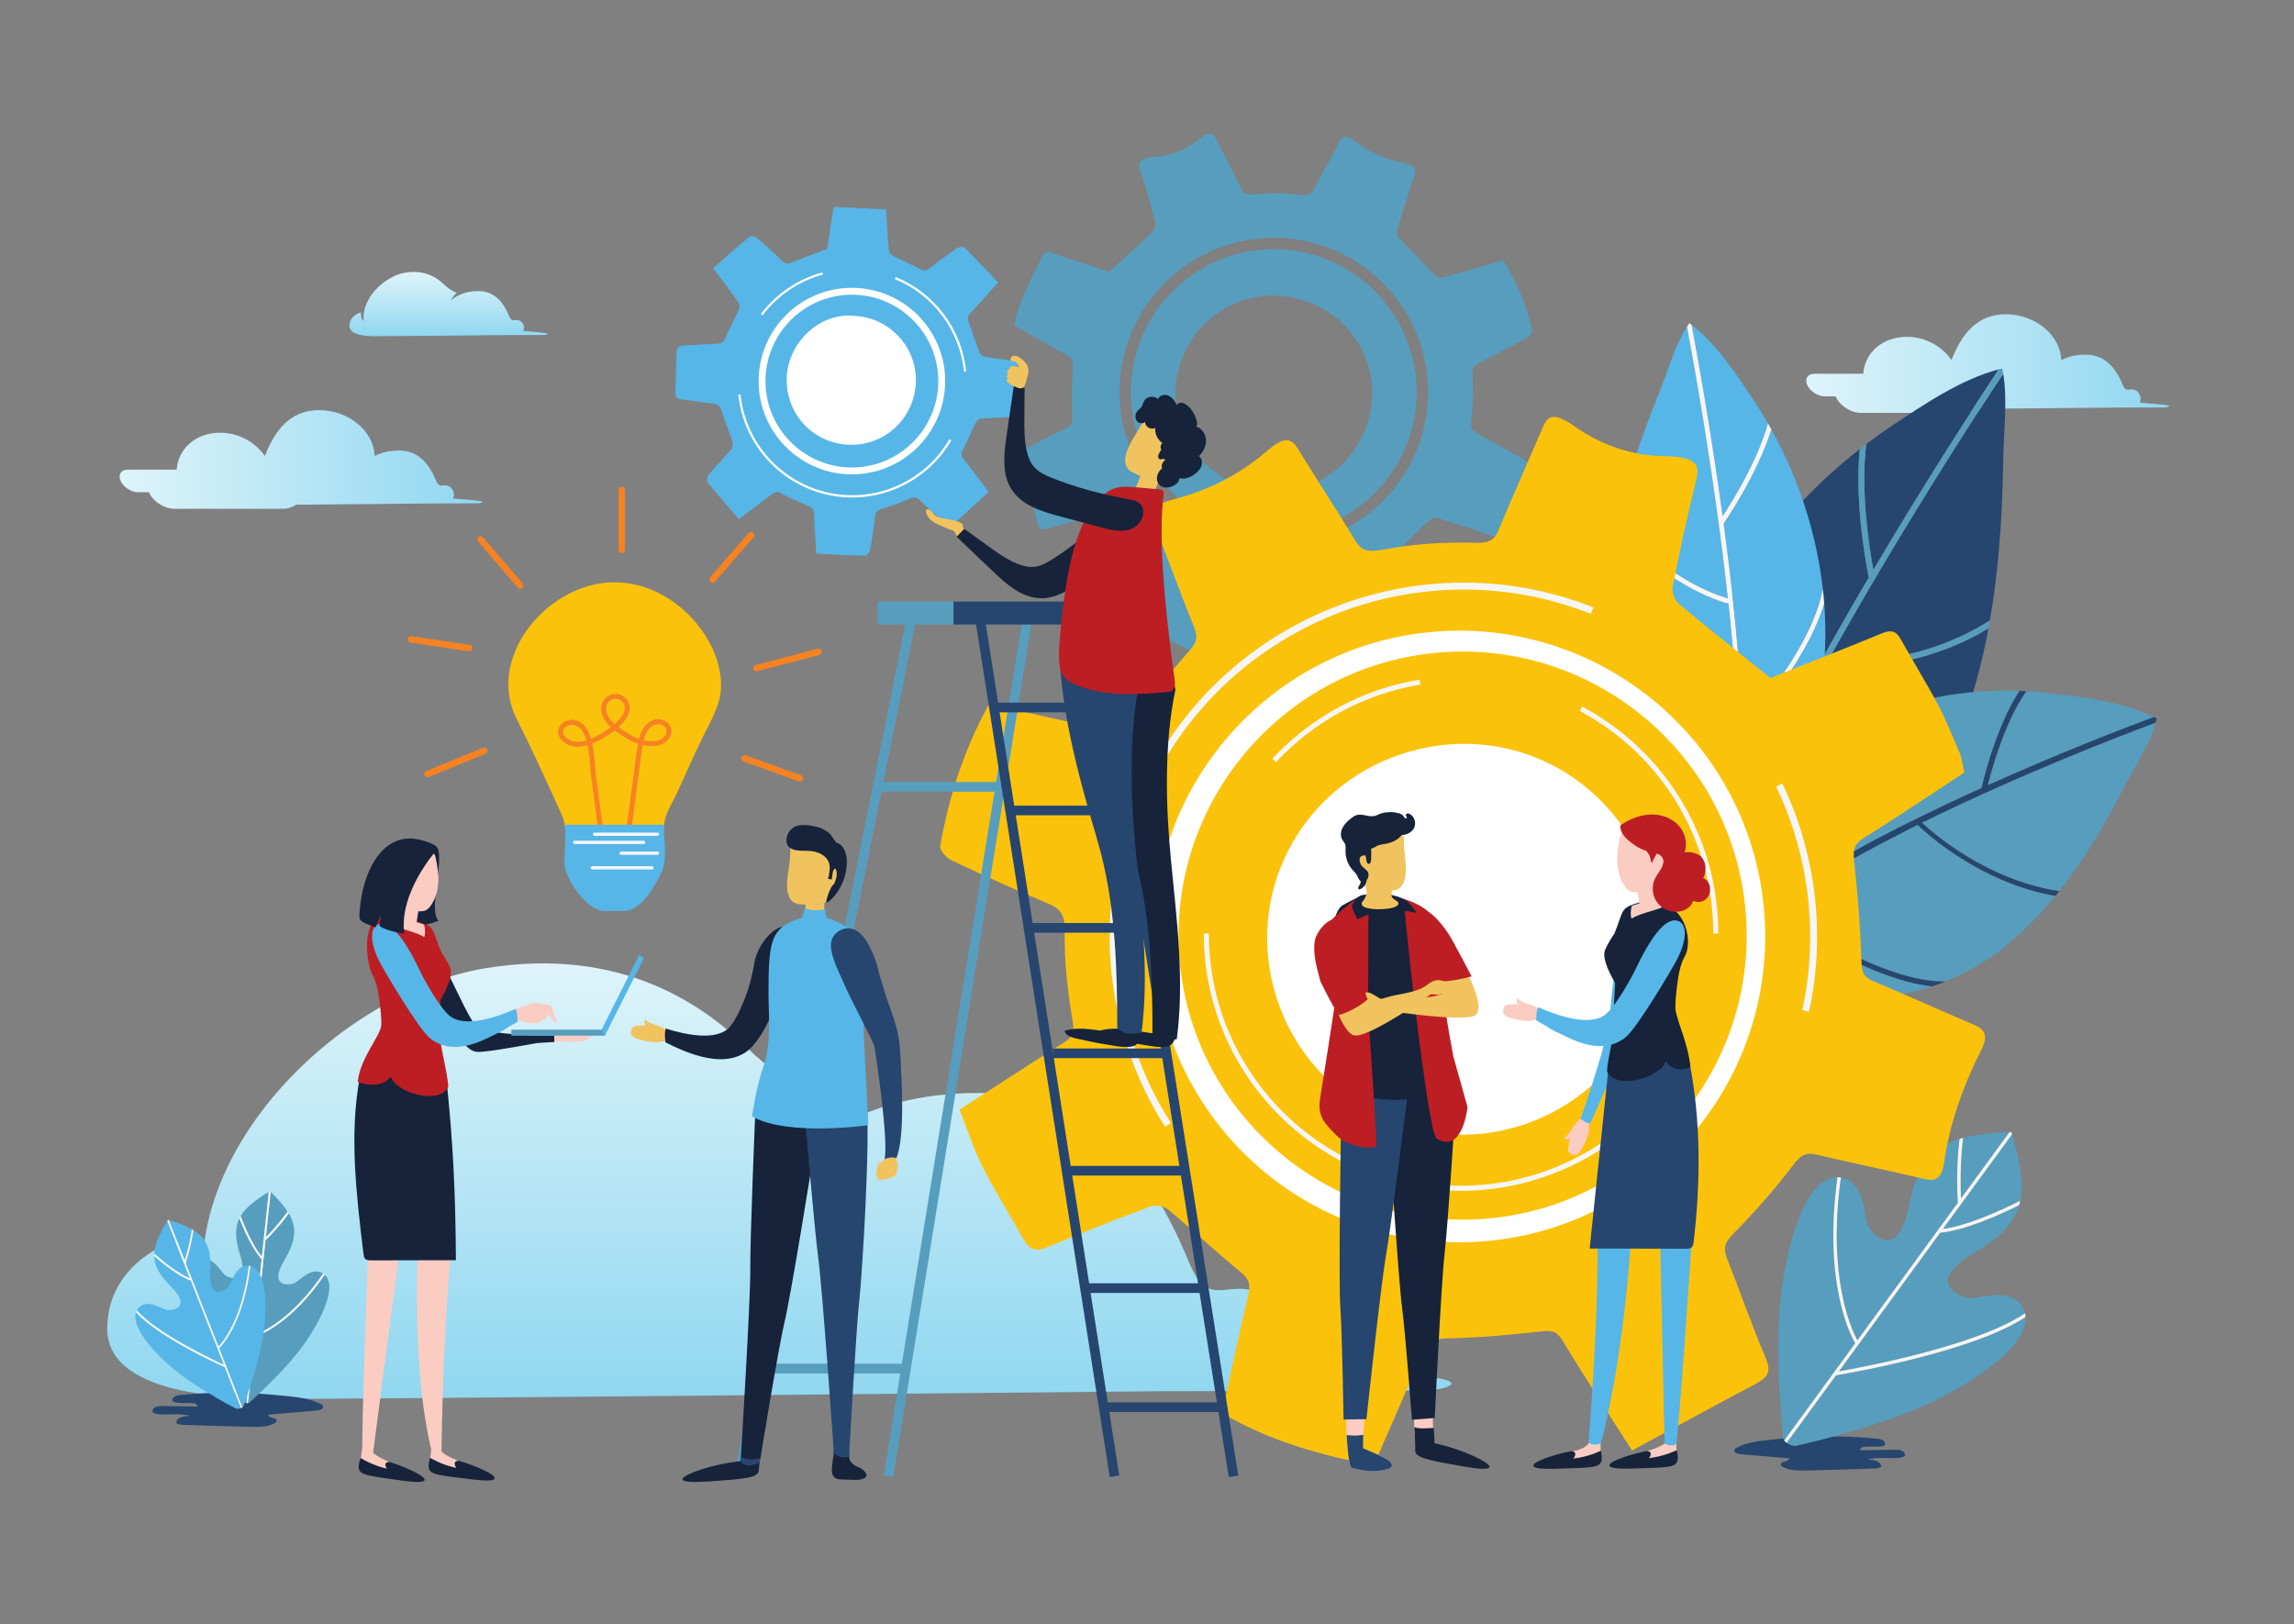 <?xml version="1.0" encoding="UTF-8" standalone="no"?> <svg xmlns:dc="http://purl.org/dc/elements/1.1/" xmlns:cc="http://creativecommons.org/ns#" xmlns:rdf="http://www.w3.org/1999/02/22-rdf-syntax-ns#" xmlns:svg="http://www.w3.org/2000/svg" xmlns="http://www.w3.org/2000/svg" xmlns:sodipodi="http://sodipodi.sourceforge.net/DTD/sodipodi-0.dtd" xmlns:inkscape="http://www.inkscape.org/namespaces/inkscape" viewBox="0 0 2000 1416" height="1416" width="2000" xml:space="preserve" id="svg2" sodipodi:docname="about-build-authority.svg" inkscape:version="0.92.2 (5c3e80d, 2017-08-06)"><rect x="0" y="0" width="2000" height="1416" fill="#808080" stroke="none"/><defs id="defs6"><clipPath id="clipPath60"><path id="path58" d="m 3300.65,8430.87 262.53,0.71 c 0,0 63.72,8.81 -37.5,17.41 -103.8,8.81 -103.8,8.81 -103.8,8.81 0,0 19.57,29.86 -13.89,62.2 -38.3,26.54 -56.96,-15.2 -77.84,34.27 -17.37,41.13 -65.18,157.94 -188.47,164.02 -126.95,6.27 -191.07,-59.76 -191.07,-59.76 0,0 15.97,35.91 37.89,48.15 0,0 -45.31,16.59 -85.14,55.57 -40.19,39.34 -119.86,98.7 -252.57,76.85 -136.72,-22.51 -288.78,-169.26 -271.87,-314.55 0,0 -18.54,2.65 -18.72,55.21 0,0 -74.25,-19.18 -74.38,-88.55 -0.14,-69.34 135.4,-66.41 158.59,-67.58 23.08,-1.16 856.24,7.24 856.24,7.24 z"></path></clipPath><linearGradient id="linearGradient66" spreadMethod="pad" gradientTransform="matrix(0,420.27,-420.27,0,2934.39,8423.52)" gradientUnits="userSpaceOnUse" y2="0" x2="1" y1="0" x1="0"><stop id="stop62" offset="0" style="stop-opacity:1;stop-color:#90d7f0"></stop><stop id="stop64" offset="1" style="stop-opacity:1;stop-color:#def4fa"></stop></linearGradient><clipPath id="clipPath76"><path id="path74" d="m 7579.78,1522.5 1779.31,4.75 c 0,0 431.9,59.76 -254.15,118.02 -703.51,59.74 -703.51,59.74 -703.51,59.74 0,0 132.63,202.33 -94.14,421.59 -259.58,179.84 -386.04,-103.02 -527.6,232.25 -117.7,278.75 -441.81,1070.44 -1277.41,1111.68 -860.43,42.46 -1294.97,-405.08 -1294.97,-405.08 0,0 108.18,243.46 256.77,326.42 0,0 -307.11,112.4 -577.03,376.58 -272.43,266.64 -812.41,668.99 -1711.9,520.9 -926.6,-152.55 -1957.24,-1147.18 -1842.66,-2131.94 0,0 -125.63,17.92 -126.87,374.17 0,0 -503.233,-129.98 -504.147,-600.12 -0.91,-470.02 917.747,-450.11 1074.947,-458.03 156.42,-7.88 5803.36,49.07 5803.36,49.07 z"></path></clipPath><linearGradient id="linearGradient82" spreadMethod="pad" gradientTransform="matrix(0,2848.47,-2848.47,0,5097.36,1472.68)" gradientUnits="userSpaceOnUse" y2="0" x2="1" y1="0" x1="0"><stop id="stop78" offset="0" style="stop-opacity:1;stop-color:#90d7f0"></stop><stop id="stop80" offset="1" style="stop-opacity:1;stop-color:#def4fa"></stop></linearGradient><clipPath id="clipPath92"><path id="path90" d="m 11867,8177.98 h 319.5 c 9.2,132.73 120.6,241.4 284.4,241.4 123,0 231.4,-62.71 292.8,-151.94 63,161.13 160.8,299.63 353.6,299.63 196.1,0 359.6,-138.02 364.1,-299.83 38.3,19.58 96.8,38.9 175.7,35.01 148.2,-7.31 205.6,-147.73 226.5,-197.18 25.1,-59.46 47.6,-9.29 93.6,-41.19 40.2,-38.88 16.7,-74.77 16.7,-74.77 0,0 0,0 124.8,-10.6 121.7,-10.33 45.1,-20.93 45.1,-20.93 l -315.6,-0.84 c 0,0 -594.5,-6 -880.1,-8.11 -24.7,-16.51 -53.7,-26.56 -80.2,-26.56 h -39.1 -113.6 -424 -144.2 c -48.9,0 -113.2,34.07 -146,80.22 -6.7,9.5 -11.7,18.87 -14.9,27.85 h -72.3 c -42.3,0 -92.4,31.12 -112.1,70.79 -20.7,41.55 -0.7,77.05 45.3,77.05 z"></path></clipPath><linearGradient id="linearGradient98" spreadMethod="pad" gradientTransform="matrix(-2373.99,0,0,-2373.99,14187.5,8244.57)" gradientUnits="userSpaceOnUse" y2="0" x2="1" y1="0" x1="0"><stop id="stop94" offset="0" style="stop-opacity:1;stop-color:#90d7f0"></stop><stop id="stop96" offset="1" style="stop-opacity:1;stop-color:#def4fa"></stop></linearGradient><clipPath id="clipPath108"><path id="path106" d="m 835.664,7550.74 h 319.526 c 9.14,132.73 120.56,241.4 284.37,241.4 122.97,0 231.35,-62.71 292.82,-151.94 63.01,161.13 160.74,299.63 353.59,299.63 196.1,0 359.55,-138.02 364.03,-299.83 38.31,19.58 96.83,38.9 175.7,35 148.21,-7.3 205.69,-147.72 226.57,-197.17 25.1,-59.46 47.53,-9.29 93.57,-41.19 40.23,-38.89 16.7,-74.77 16.7,-74.77 0,0 0,0 124.78,-10.6 121.68,-10.33 45.08,-20.93 45.08,-20.93 l -315.59,-0.84 c 0,0 -594.47,-6 -880.1,-8.11 -24.68,-16.51 -53.61,-26.56 -80.14,-26.56 h -39.12 -113.57 -424.09 -144.1 c -48.97,0 -113.23,34.07 -146.002,80.22 -6.75,9.5 -11.727,18.87 -14.985,27.85 h -72.301 c -42.269,0 -92.336,31.13 -112.058,70.79 -20.672,41.55 -0.688,77.05 45.32,77.05 z"></path></clipPath><linearGradient id="linearGradient114" spreadMethod="pad" gradientTransform="matrix(-2373.99,0,0,-2373.99,3156.2,7617.33)" gradientUnits="userSpaceOnUse" y2="0" x2="1" y1="0" x1="0"><stop id="stop110" offset="0" style="stop-opacity:1;stop-color:#90d7f0"></stop><stop id="stop112" offset="1" style="stop-opacity:1;stop-color:#def4fa"></stop></linearGradient></defs><g transform="matrix(1.333,0,0,-1.333,0,1416)" id="g10"><g transform="scale(0.1)" id="g12"><path id="path16" style="fill:#579dbd;fill-opacity:1;fill-rule:nonzero;stroke:none" d="m 8430.71,8680.27 c 354.31,-57.19 591.85,-381.42 535.72,-731.21 -56.47,-351.92 -385.36,-593.68 -731.87,-537.98 -351.65,56.53 -594.95,386.71 -539,731.46 58.07,357.85 381.95,594.75 735.15,537.73 z m -82.68,312.24 c -515.24,9.23 -941.92,-402.43 -951.15,-917.67 -9.23,-515.24 402.43,-941.92 917.66,-951.15 515.25,-9.23 941.92,402.43 951.15,917.67 9.23,515.24 -402.43,941.92 -917.66,951.15"></path><path id="path18" style="fill:#579dbd;fill-opacity:1;fill-rule:nonzero;stroke:none" d="m 8349.37,9066.96 c 556.27,-9.97 1000.75,-470.65 990.78,-1026.94 -9.97,-556.28 -470.65,-1000.74 -1026.94,-990.78 -556.29,9.97 -1000.75,470.65 -990.78,1026.93 9.96,556.29 470.65,1000.76 1026.94,990.79 z m -502.88,647.14 c -81.86,-65.69 -180.41,-108.09 -285.05,-116.18 -104.87,-8.09 -121.47,-31.71 -104.56,-85.06 36.42,-114.92 69.35,-230.99 100.03,-347.58 4.47,-16.95 -4.7,-45.35 -17.75,-57.78 -91.12,-86.77 -184.91,-170.74 -285.31,-262.41 -116.86,38.27 -246.54,79.71 -375.35,123.68 -29.9,10.21 -47.47,7.29 -61.62,-22.42 -36.43,-76.51 -76.74,-151.21 -111.46,-228.44 -24.1,-53.59 -41.49,-110.19 -61.88,-165.43 l -8.95,-58.7 c 114.98,-65.41 229.12,-132.37 345.44,-195.29 34.34,-18.57 37.42,-39.04 35.71,-74.96 -5.32,-111.96 -6.6,-224.33 -3.31,-336.35 0.99,-33.83 -6.39,-47.94 -35.66,-62.3 -108.18,-53.11 -214.32,-110.34 -322.24,-164 -36.59,-18.18 -44.49,-39.45 -16.86,-86.6 65.55,-111.86 117.29,-231.7 143.78,-358.62 12.63,-60.51 36.14,-62.21 73.35,-50.94 115.27,34.93 231.44,66.85 346.75,101.62 32.64,9.85 50.79,1.32 75.28,-26.91 66.99,-77.24 138.62,-150.19 215.19,-217.95 30.09,-26.64 35.4,-46.44 24.2,-80.49 -36.43,-110.69 -67.05,-223.38 -106.16,-333.07 -15.74,-44.17 -5.84,-64.38 33.37,-82.1 123.55,-55.85 246.37,-113.31 367.19,-169.09 l 58.36,-27.11 c 69.01,124.81 144.48,257.99 206.34,376.79 17.41,33.43 35.96,35.78 69.38,34.18 102.16,-4.9 204.78,-8.04 306.86,-3.54 47.95,2.1 73.59,-5.97 95.11,-52.54 54.58,-118.08 116.32,-232.86 175.49,-349.55 176.37,43.15 339.78,102.46 488.99,202.15 -37.61,131.52 -72.83,259.11 -111.21,385.74 -10.01,33.01 -4.64,51.72 21.45,75.83 76.64,70.85 147.94,147.46 223.85,219.14 12.98,12.26 41.01,20.14 57.62,15.15 117.33,-35.2 234.04,-72.7 349.72,-113.03 37.77,-13.17 59.05,-4.99 75.57,29.23 40.38,83.64 84.88,165.46 121.45,250.7 26.17,60.98 42.19,126.32 63.3,191.39 -123.65,69.16 -240.48,135.41 -358.37,199.73 -27.97,15.25 -36.3,30.57 -32.43,67.93 10.15,98.23 16.17,197.11 7.77,295.51 -4.61,54.13 7.19,76.37 47.85,96.52 104.56,51.82 207.8,106.39 309.97,162.76 16.41,9.04 37.81,36.13 34.51,49.46 -39.2,161.84 -99.24,315.5 -190.46,457.41 -133.11,-38.57 -261.85,-76.87 -391.43,-112.14 -16.19,-4.41 -42.96,1.07 -54.27,12.45 -76.4,76.82 -148.46,157.99 -225.3,234.34 -24.52,24.36 -31.29,42.26 -19.85,76.08 39.22,116.11 72.4,234.26 111.43,350.43 15.78,46.92 -3.97,61.86 -81.57,77.41 -110.99,22.24 -215.67,68.76 -305.83,137.22 -56.56,42.95 -81.27,41.22 -102.26,1.52 -55.42,-104.82 -114.83,-207.55 -169.36,-312.81 -21.23,-40.98 -43.06,-43.09 -102.48,-36.01 -97.42,11.59 -195.79,11.01 -293.5,2.16 -47.48,-4.31 -63.45,5.77 -80,39.43 -53.19,108.27 -109.45,215.02 -163.87,322.69 -17.08,33.78 -31.87,61 -106.96,0.75"></path><path id="path20" style="fill:#ffffff;fill-opacity:1;fill-rule:nonzero;stroke:none" d="m 4757.26,8036.42 c 43.82,-451.83 445.62,-782.58 897.45,-738.76 451.82,43.81 782.58,445.62 738.76,897.44 -43.82,451.83 -445.62,782.59 -897.45,738.77 -451.83,-43.83 -782.58,-445.63 -738.76,-897.45"></path><path id="path22" style="fill:#56b6e7;fill-opacity:1;fill-rule:nonzero;stroke:none" d="m 5145.8,8157.29 c 10.17,224.28 215.2,424.71 444.25,398.94 230.71,-10.94 411.56,-209.56 399.99,-439.29 -11.85,-235.25 -209.23,-414.91 -442.88,-403.12 -236,11.92 -412.02,208.26 -401.36,443.47 z m -137.25,-74.34 c 25.87,-310.52 299.54,-542.1 610.06,-516.23 310.52,25.87 542.1,299.54 516.23,610.06 -25.87,310.52 -299.54,542.1 -610.06,516.23 -310.52,-25.87 -542.1,-299.53 -516.23,-610.06"></path><path id="path24" style="fill:#56b6e7;fill-opacity:1;fill-rule:nonzero;stroke:none" d="m 4828.87,8042.07 14.56,1.47 c 40.84,-402.88 401.83,-697.43 804.71,-656.58 233.57,23.67 443.46,159.2 561.46,362.53 l 12.66,-7.36 c -120.35,-207.36 -334.42,-345.59 -572.64,-369.74 -410.91,-41.65 -779.1,258.77 -820.75,669.68 z m 1350.84,138.45 c 27.93,-335.26 -222.1,-630.74 -557.36,-658.67 -335.27,-27.93 -630.74,222.11 -658.67,557.36 -27.93,335.27 222.11,630.74 557.36,658.67 335.27,27.94 630.74,-222.1 658.67,-557.36 z m -327.14,616.79 5.56,13.54 c 256.51,-105.36 433.21,-342.05 461.16,-617.69 l -14.57,-1.48 c -27.4,270.26 -200.65,502.32 -452.15,605.63 z m -469.6,29.51 c -156.61,-41.99 -296.95,-136.79 -395.18,-266.92 l -11.67,8.82 c 100.17,132.73 243.31,229.41 403.06,272.25 z m -924.48,-816.7 c 66.81,-7.62 133.15,-19.45 200.01,-26.47 36.72,-3.85 53.43,-19.61 63.95,-55.99 19.01,-65.77 47.46,-128.74 68.52,-194 4.75,-14.74 1.2,-38.99 -8.48,-50.43 -47.77,-56.44 -100.07,-109.03 -147.79,-165.5 -9.62,-11.37 -15,-40.75 -7.6,-49.83 66.22,-81.3 135.74,-159.91 205.6,-240.83 78.97,59.43 146.79,108.96 212.7,160.9 22.54,17.76 37.95,21.81 65.87,6.29 55.38,-30.76 114.34,-55.54 173.2,-79.36 26.71,-10.8 39.21,-23.11 40.06,-53.91 2.33,-85.27 8.87,-170.42 13.97,-259.3 110.57,-5.55 215.53,-12.07 320.59,-14.22 10.71,-0.22 28.95,24.43 31.78,39.74 13.16,71.04 24.7,142.61 31.48,214.5 3.4,36.03 20.37,45.67 51.55,54.84 59.3,17.43 118.2,38.24 174.11,64.39 30.61,14.31 47.32,9.72 69.74,-12.08 51.81,-50.39 106.89,-97.39 159.39,-147.09 19.88,-18.81 37.98,-27.25 60.57,-6.51 76.14,69.92 152.21,139.9 228.48,210.02 -59.3,78.25 -110.31,147.19 -163.31,214.55 -16.6,21.09 -19.64,35.32 -5.19,61.39 30.8,55.55 53.14,115.73 81.59,172.69 6.64,13.29 23.22,29.3 36.35,30.38 73.67,6.05 147.68,7.92 221.57,11.21 6.08,121.05 12.16,242.09 18.24,363.13 -73.17,10 -146.59,18.61 -219.3,31.28 -12.8,2.24 -27.8,19.55 -32.94,33.23 -23.57,62.59 -42.01,127.15 -66.49,189.35 -10.03,25.48 -9.69,41.09 9.83,61.72 58.8,62.16 114.95,126.81 181.46,200.87 -73.08,76.75 -144.59,153.67 -219.14,227.53 -8.15,8.08 -37.95,4.74 -50.54,-3.83 -61.03,-41.6 -120.78,-85.33 -178.5,-131.41 -24.28,-19.38 -40.97,-16.43 -66.44,-2.65 -57.27,30.98 -117.89,55.73 -175.5,86.15 -12.42,6.56 -24.24,25.79 -25.47,40.12 -7.47,86.99 -11.79,174.25 -17.17,261.42 -114.32,5.74 -228.64,11.49 -342.96,17.22 -14.78,-95.76 -29.57,-191.51 -42.55,-275.57 -82.43,-31.18 -156.86,-56.7 -228.82,-87.91 -27.8,-12.06 -43.85,-10.53 -65.3,10.21 -53.17,51.4 -107.97,101.27 -164.5,148.94 -11.63,9.81 -41.02,16.32 -49.64,9.17 -79.67,-66.02 -156.57,-135.37 -236.93,-206.09 59.18,-79.35 111.31,-147.21 160.57,-217.11 9.18,-13.04 14.37,-37.54 8.44,-51.1 -28.13,-64.34 -62.94,-125.77 -90.68,-190.25 -11.23,-26.1 -24.22,-34.6 -51.31,-35.47 -72.22,-2.29 -144.3,-9.24 -216.52,-11.34 -33.86,-0.99 -49.27,-15.68 -50.28,-47.58 -2.77,-87.16 -4.67,-174.35 -7.67,-261.5 -1.02,-29.72 12.98,-40.68 41.4,-43.91"></path><path id="path26" style="fill:#fbc20c;fill-opacity:1;fill-rule:nonzero;stroke:none" d="m 3960.6,6810.96 c 19.2,1.8 38.49,2.71 57.78,2.71 385.37,0 697.77,-361.99 697.77,-672.67 0,-126.83 -64.03,-225.7 -117.95,-336.12 -60.31,-123.52 -115.51,-249.24 -172.77,-374.14 -26.51,-57.96 -70.19,-122.9 -79.63,-185.5 -1.47,-9.78 -1.85,-19.66 -1.96,-29.56 h -648.29 c -3.3,25.83 -9.2,50.43 -19.31,72.62 -96,210.55 -190.17,421.1 -295.14,627.03 -201.49,395.25 174.36,857.56 579.5,895.63"></path><path id="path28" style="fill:#f68222;fill-opacity:1;fill-rule:nonzero;stroke:none" d="m 3682.34,5842.36 c 2.93,15.55 17.2,29.72 36.36,36.1 24.74,8.24 51.47,2.06 71.59,-16.45 21.65,-19.86 35.87,-48.92 45.56,-82.04 -45.88,-13.55 -93.78,-14.97 -129.71,14.86 -18.52,15.38 -26.75,31.81 -23.8,47.53 z m 294.98,95.51 c -16.36,30.05 -17.2,64.19 -2.12,87 11.2,16.95 31.85,27.02 52.17,27.02 6.58,0 13.13,-1.06 19.31,-3.29 25.27,-9.09 42.82,-37.14 39.95,-63.84 -2.06,-19.14 -13.52,-37.25 -21.97,-49.2 -12.65,-17.94 -27.3,-34.45 -43.49,-49.13 -16.93,14.68 -32.97,31.5 -43.85,51.44 z m 232.64,-157.53 c 4.41,18.62 10.26,36.41 19.27,52.78 16.03,29.12 41.16,48.83 67.21,52.71 2.79,0.43 5.6,0.62 8.39,0.62 24.91,0 48.82,-16.03 53.61,-37.37 4.13,-18.4 -5.02,-40.09 -22.77,-53.96 -15.98,-12.49 -38.06,-19.44 -65.62,-20.65 -20.51,-0.9 -40.58,1.37 -60.09,5.87 z m -524.24,-10.12 c 45.8,-37.99 103.5,-37.38 157.83,-21.63 8.37,-40.84 11.83,-85.12 14.93,-124.82 1.84,-23.67 3.59,-46.03 6.18,-65.7 l 47.29,-358.82 31.71,4.16 -47.29,358.82 c -2.49,18.84 -4.2,40.78 -6.01,64.02 -3.29,42.07 -6.94,88.93 -16.33,132.79 48.06,18.91 90.88,46.7 116.81,65.37 l -0.03,0.04 c 10.52,6.27 20.78,13.07 30.58,20.57 2.35,-1.83 4.67,-3.6 6.97,-5.35 37.3,-28.35 87.29,-62.51 144.42,-81.92 -0.76,-4.33 -1.49,-8.63 -2.19,-12.9 -7.2,-43.72 -13.07,-88.27 -18.74,-131.34 l -54.06,-410.1 31.71,-4.16 54.05,410.09 c 5.64,42.82 11.48,87.09 18.59,130.3 0.52,3.12 1.03,6.23 1.57,9.33 21.84,-4.98 44.55,-7.54 67.74,-6.44 34.35,1.5 62.58,10.73 83.92,27.4 27.28,21.32 41.05,55.94 34.27,86.15 -8.97,39.89 -53.75,67.97 -97.94,61.39 -35.85,-5.37 -69.67,-31.12 -90.49,-68.95 -10.3,-18.72 -17,-38.82 -21.94,-59.16 -51.42,18.21 -97.19,49.65 -131.56,75.75 -0.44,0.36 -0.89,0.69 -1.35,1.04 16.45,15.39 31.4,32.5 44.43,50.97 10.49,14.86 24.76,37.68 27.62,64.22 4.46,41.39 -21.72,83.25 -60.9,97.37 -39.2,14.07 -86.03,-1.46 -108.98,-36.21 -21.52,-32.55 -21.24,-79.62 0.72,-119.93 12.18,-22.34 29.01,-40.74 46.74,-56.6 -8.17,-5.92 -16.62,-11.39 -25.3,-16.39 l 0.11,-0.18 c -19.72,-14.11 -59.51,-40.48 -104.76,-58.81 -11.16,37.42 -27.93,70.94 -54.12,94.99 -28.85,26.46 -67.44,35.14 -103.31,23.23 -30.47,-10.14 -52.57,-33.33 -57.69,-60.54 -2.99,-15.88 -2.43,-47.13 34.8,-78.05"></path><path id="path30" style="fill:#56b6e7;fill-opacity:1;fill-rule:nonzero;stroke:none" d="m 3692.23,5228.2 h 650.92 c -0.55,-10.04 -0.71,-20.1 -0.6,-30.17 1.01,-89.77 23.23,-203.95 -17.99,-286.13 -42.58,-84.86 -130.34,-247.77 -242.4,-247.77 0,0 -130.03,0 -130.04,0 -110.04,0.01 -240.65,191.87 -258.09,289.34 -2.35,13.12 -2.32,26.54 -2.28,39.88 0.17,71.43 13.02,159.45 0.48,234.85"></path><path id="path32" style="fill:#f68222;fill-opacity:1;fill-rule:nonzero;stroke:none" d="m 5232.15,5509.73 c 8.71,0 16.89,5.37 20.03,14.05 4.02,11.05 -1.69,23.3 -12.77,27.31 l -362.4,131.47 c -11.04,3.91 -23.29,-1.71 -27.3,-12.78 -4.02,-11.06 1.69,-23.3 12.77,-27.32 L 5224.88,5511 c 2.4,-0.86 4.85,-1.27 7.27,-1.27"></path><path id="path34" style="fill:#f68222;fill-opacity:1;fill-rule:nonzero;stroke:none" d="m 4947.9,6230.99 c 1.79,0 3.61,0.23 5.43,0.71 l 405.04,106.59 c 11.39,3 18.18,14.65 15.19,26.04 -2.98,11.37 -14.59,18.18 -26.04,15.18 l -405.03,-106.59 c -11.4,-3 -18.19,-14.65 -15.21,-26.05 2.52,-9.55 11.16,-15.88 20.62,-15.88"></path><path id="path36" style="fill:#f68222;fill-opacity:1;fill-rule:nonzero;stroke:none" d="m 4660.11,6810.11 c 5.97,0 11.9,2.5 16.12,7.38 l 252.26,291.34 c 7.72,8.89 6.75,22.36 -2.15,30.07 -8.92,7.72 -22.37,6.72 -30.08,-2.17 L 4644,6845.38 c -7.71,-8.89 -6.74,-22.36 2.16,-30.06 4.04,-3.5 9,-5.21 13.95,-5.21"></path><path id="path38" style="fill:#f68222;fill-opacity:1;fill-rule:nonzero;stroke:none" d="m 4066.77,7005.53 c 11.77,0 21.31,9.54 21.31,21.32 v 390.82 c 0,11.78 -9.54,21.32 -21.31,21.32 -11.78,0 -21.32,-9.54 -21.32,-21.32 v -390.82 c 0,-11.78 9.54,-21.32 21.32,-21.32"></path><path id="path40" style="fill:#f68222;fill-opacity:1;fill-rule:nonzero;stroke:none" d="m 3402.37,6771.04 c 4.91,0 9.86,1.68 13.88,5.14 8.93,7.68 9.96,21.13 2.29,30.06 l -259.37,302.01 c -7.66,8.93 -21.12,9.97 -30.05,2.29 -8.93,-7.68 -9.97,-21.13 -2.29,-30.06 l 259.36,-302.01 c 4.21,-4.92 10.18,-7.43 16.18,-7.43"></path><path id="path42" style="fill:#f68222;fill-opacity:1;fill-rule:nonzero;stroke:none" d="m 3068.42,6362.44 c 10.38,0 19.48,7.6 21.05,18.18 1.75,11.63 -6.28,22.48 -17.93,24.22 l -380.17,56.86 c -11.59,1.6 -22.49,-6.28 -24.23,-17.95 -1.75,-11.63 6.27,-22.48 17.92,-24.23 l 380.17,-56.85 c 1.07,-0.15 2.14,-0.23 3.19,-0.23"></path><path id="path44" style="fill:#f68222;fill-opacity:1;fill-rule:nonzero;stroke:none" d="m 2794.81,5538.16 c 2.69,0 5.43,0.5 8.07,1.59 l 373.07,152.76 c 10.89,4.48 16.11,16.92 11.64,27.81 -4.45,10.87 -16.88,16.12 -27.8,11.66 l -373.06,-152.76 c -10.9,-4.48 -16.12,-16.93 -11.65,-27.81 3.37,-8.25 11.34,-13.25 19.73,-13.25"></path><path id="path46" style="fill:#f5f6f5;fill-opacity:1;fill-rule:nonzero;stroke:none" d="m 3888.33,5155.35 h 412.13 c 5.9,0 10.66,4.77 10.66,10.67 0,5.88 -4.76,10.65 -10.66,10.65 h -412.13 c -5.89,0 -10.66,-4.77 -10.66,-10.65 0,-5.9 4.77,-10.67 10.66,-10.67"></path><path id="path48" style="fill:#f5f6f5;fill-opacity:1;fill-rule:nonzero;stroke:none" d="m 3758.8,5102.06 h 451.17 c 5.89,0 10.66,4.77 10.66,10.65 0,5.9 -4.77,10.67 -10.66,10.67 H 3758.8 c -5.9,0 -10.66,-4.77 -10.66,-10.67 0,-5.88 4.76,-10.65 10.66,-10.65"></path><path id="path50" style="fill:#f5f6f5;fill-opacity:1;fill-rule:nonzero;stroke:none" d="m 4062.41,5030.99 h 238.05 c 5.9,0 10.66,4.76 10.66,10.65 0,5.9 -4.76,10.66 -10.66,10.66 h -238.05 c -5.89,0 -10.66,-4.76 -10.66,-10.66 0,-5.89 4.77,-10.65 10.66,-10.65"></path><path id="path52" style="fill:#f5f6f5;fill-opacity:1;fill-rule:nonzero;stroke:none" d="m 3874.11,4935.52 h 390.82 c 5.89,0 10.66,4.76 10.66,10.65 0,5.89 -4.77,10.66 -10.66,10.66 h -390.82 c -5.89,0 -10.66,-4.77 -10.66,-10.66 0,-5.89 4.77,-10.65 10.66,-10.65"></path><g id="g54"><g clip-path="url(#clipPath60)" id="g56"><path id="path68" style="fill:url(#linearGradient66);fill-opacity:1;fill-rule:nonzero;stroke:none" d="m 3300.65,8430.87 262.53,0.71 c 0,0 63.72,8.81 -37.5,17.41 -103.8,8.81 -103.8,8.81 -103.8,8.81 0,0 19.57,29.86 -13.89,62.2 -38.3,26.54 -56.96,-15.2 -77.84,34.27 -17.37,41.13 -65.18,157.94 -188.47,164.02 -126.95,6.27 -191.07,-59.76 -191.07,-59.76 0,0 15.97,35.91 37.89,48.15 0,0 -45.31,16.59 -85.14,55.57 -40.19,39.34 -119.86,98.7 -252.57,76.85 -136.72,-22.51 -288.78,-169.26 -271.87,-314.55 0,0 -18.54,2.65 -18.72,55.21 0,0 -74.25,-19.18 -74.38,-88.55 -0.14,-69.34 135.4,-66.41 158.59,-67.58 23.08,-1.16 856.24,7.24 856.24,7.24"></path></g></g><g id="g70"><g clip-path="url(#clipPath76)" id="g72"><path id="path84" style="fill:url(#linearGradient82);fill-opacity:1;fill-rule:nonzero;stroke:none" d="m 7579.78,1522.5 1779.31,4.75 c 0,0 431.9,59.76 -254.15,118.02 -703.51,59.74 -703.51,59.74 -703.51,59.74 0,0 132.63,202.33 -94.14,421.59 -259.58,179.84 -386.04,-103.02 -527.6,232.25 -117.7,278.75 -441.81,1070.44 -1277.41,1111.68 -860.43,42.46 -1294.97,-405.08 -1294.97,-405.08 0,0 108.18,243.46 256.77,326.42 0,0 -307.11,112.4 -577.03,376.58 -272.43,266.64 -812.41,668.99 -1711.9,520.9 -926.6,-152.55 -1957.24,-1147.18 -1842.66,-2131.94 0,0 -125.63,17.92 -126.87,374.17 0,0 -503.233,-129.98 -504.147,-600.12 -0.91,-470.02 917.747,-450.11 1074.947,-458.03 156.42,-7.88 5803.36,49.07 5803.36,49.07"></path></g></g><g id="g86"><g clip-path="url(#clipPath92)" id="g88"><path id="path100" style="fill:url(#linearGradient98);fill-opacity:1;fill-rule:nonzero;stroke:none" d="m 11867,8177.98 h 319.5 c 9.2,132.73 120.6,241.4 284.4,241.4 123,0 231.4,-62.71 292.8,-151.94 63,161.13 160.8,299.63 353.6,299.63 196.1,0 359.6,-138.02 364.1,-299.83 38.3,19.58 96.8,38.9 175.7,35.01 148.2,-7.31 205.6,-147.73 226.5,-197.18 25.1,-59.46 47.6,-9.29 93.6,-41.19 40.2,-38.88 16.7,-74.77 16.7,-74.77 0,0 0,0 124.8,-10.6 121.7,-10.33 45.1,-20.93 45.1,-20.93 l -315.6,-0.84 c 0,0 -594.5,-6 -880.1,-8.11 -24.7,-16.51 -53.7,-26.56 -80.2,-26.56 h -39.1 -113.6 -424 -144.2 c -48.9,0 -113.2,34.07 -146,80.22 -6.7,9.5 -11.7,18.87 -14.9,27.85 h -72.3 c -42.3,0 -92.4,31.12 -112.1,70.79 -20.7,41.55 -0.7,77.05 45.3,77.05"></path></g></g><g id="g102"><g clip-path="url(#clipPath108)" id="g104"><path id="path116" style="fill:url(#linearGradient114);fill-opacity:1;fill-rule:nonzero;stroke:none" d="m 835.664,7550.74 h 319.526 c 9.14,132.73 120.56,241.4 284.37,241.4 122.97,0 231.35,-62.71 292.82,-151.94 63.01,161.13 160.74,299.63 353.59,299.63 196.1,0 359.55,-138.02 364.03,-299.83 38.31,19.58 96.83,38.9 175.7,35 148.21,-7.3 205.69,-147.72 226.57,-197.17 25.1,-59.46 47.53,-9.29 93.57,-41.19 40.23,-38.89 16.7,-74.77 16.7,-74.77 0,0 0,0 124.78,-10.6 121.68,-10.33 45.08,-20.93 45.08,-20.93 l -315.59,-0.84 c 0,0 -594.47,-6 -880.1,-8.11 -24.68,-16.51 -53.61,-26.56 -80.14,-26.56 h -39.12 -113.57 -424.09 -144.1 c -48.97,0 -113.23,34.07 -146.002,80.22 -6.75,9.5 -11.727,18.87 -14.985,27.85 h -72.301 c -42.269,0 -92.336,31.13 -112.058,70.79 -20.672,41.55 -0.688,77.05 45.32,77.05"></path></g></g><path id="path118" style="fill:#26466f;fill-opacity:1;fill-rule:nonzero;stroke:none" d="m 11344.2,1140.98 c 2.5,5.58 8.1,8.98 13.5,11.85 65.5,34.87 141.3,43.5 215,51.51 234.8,25.5 474.7,31.62 710.2,7.29 22.6,-2.34 52.9,-16.33 45.2,-37.78 -6.3,-21.2 -93.4,-10.52 -140.1,-15.77 -12.3,-1.39 -28.3,-14.78 -18.1,-21.7 76.1,1.22 152.1,2.44 228.2,3.67 22.9,0.36 59.1,-4.08 61.5,-33.34 0.2,-2.1 5.8,-28.22 -123.6,-20.86 -37.9,2.16 -89.4,-1.06 -126.2,-9.47 6.6,1.51 17.1,-1.21 23.8,-1.9 9.3,-0.93 18.5,-2.19 27.5,-4.44 17.5,-4.36 34.3,-12.57 41.1,-30.36 1.2,-3.15 1.7,-6.72 0.5,-9.86 -1.5,-3.84 -5.4,-6.31 -9.3,-7.66 -19.5,-6.73 -40.5,-4.87 -60.8,-5.68 -21.9,-0.85 -43.7,-1.68 -65.6,-2.47 -43.7,-1.58 -87.5,-3.02 -131.2,-4.34 -74.8,-2.25 -149.7,-4.09 -224.5,-5.53 -51.4,-0.98 -105.5,-1.15 -150.6,23.51 -5.7,3.13 -11.8,7.3 -13.2,13.7 -5.8,25.05 52.3,16.7 55.7,42.18 -107.8,9.2 -215.6,18.41 -323.4,27.61 -18.2,1.56 -42.9,13.14 -35.6,29.84"></path><path id="path120" style="fill:#579dbd;fill-opacity:1;fill-rule:nonzero;stroke:none" d="m 12839.8,3179.75 c 81.9,21.74 181.4,32.58 302.9,37.49 L 12826,2783.67 c -3,64.85 -7.4,232.95 13.8,396.08"></path><path id="path122" style="fill:#579dbd;fill-opacity:1;fill-rule:nonzero;stroke:none" d="m 12689.6,2559.24 c 159.1,15.15 375.2,110.33 516.6,180.58 -34.5,-121.04 -126.6,-214.52 -295.1,-313 -336.1,-196.55 -83.8,-293.24 -22,-295.36 61.7,-2.12 278.6,79.6 347,-74.98 3.5,-7.94 6.1,-16.09 8.1,-24.37 -312.6,-211.91 -1055.4,-351.19 -1216.9,-379.55 l 662.3,906.68"></path><path id="path124" style="fill:#579dbd;fill-opacity:1;fill-rule:nonzero;stroke:none" d="m 12148.3,1855.82 c -37.2,67.33 -198.9,406.5 -108.1,1065.02 157.3,-24.05 150.2,-246.76 171.5,-303.33 21.8,-57.83 194.2,-265.93 272.7,115.48 53.4,259.29 143.5,382.59 331.8,440.05 -24.9,-198.42 -12.3,-398.7 -11,-417.77 l -656.9,-899.45"></path><path id="path126" style="fill:#579dbd;fill-opacity:1;fill-rule:nonzero;stroke:none" d="m 12707.3,2583.58 452.4,619.41 c 54.2,-184.86 76.5,-321.87 53.4,-434.55 -134,-67.24 -347.2,-163.61 -505.8,-184.86"></path><path id="path128" style="fill:#579dbd;fill-opacity:1;fill-rule:nonzero;stroke:none" d="m 13247.9,2007.85 c 10.1,-150.21 -204.6,-347.06 -558.5,-529.53 -108.4,-55.91 -222.4,-100.91 -337.4,-141.21 -113.2,-39.67 -228.1,-74.47 -343.8,-106.11 -86.3,-23.6 -173.1,-46.26 -260.5,-65.43 -17.7,-3.91 -43.8,5.76 -62.2,19.06 l 323,442.11 c 99.4,16.55 896.5,154.71 1239.4,381.11"></path><path id="path130" style="fill:#579dbd;fill-opacity:1;fill-rule:nonzero;stroke:none" d="m 12017.9,2922.7 c -95.8,-696.28 89.1,-1040.93 116,-1086.52 l -464.6,-636.07 c -0.4,0.56 -0.8,1.13 -1.2,1.71 -7.5,11.48 -9.2,25.82 -9.3,39.56 -0.4,30.35 -3.8,60.19 -6.4,90.47 -4.2,49.91 -7.8,99.88 -10.9,149.88 -7.3,120.56 -11.4,241.39 -10.4,362.21 1,123.6 6.9,247.72 25,370.1 0.3,1.72 0.6,3.44 0.8,5.16 64.7,427.62 198,705.17 361,703.5"></path><path id="path132" style="fill:#f5f6f5;fill-opacity:1;fill-rule:nonzero;stroke:none" d="m 12017.9,2922.7 c 3.9,-0.04 7.8,-0.07 11.7,-0.42 3.6,-0.35 7.1,-0.91 10.6,-1.44 -90.8,-658.52 70.9,-997.69 108.1,-1065.02 l 656.9,899.45 c -1.3,19.07 -13.9,219.35 11,417.77 7.7,2.34 15.6,4.57 23.6,6.71 -21.2,-163.13 -16.8,-331.23 -13.8,-396.08 l 316.7,433.57 c 2.6,0.1 5.1,0.24 7.7,0.34 3.7,-0.02 5.1,-1.23 6.5,-4.67 1,-3.37 1.9,-6.59 2.8,-9.92 l -452.4,-619.41 c 158.6,21.25 371.8,117.62 505.8,184.86 -2,-9.7 -4.2,-19.27 -6.9,-28.62 -141.4,-70.25 -357.5,-165.43 -516.6,-180.58 l -662.3,-906.68 c 161.5,28.36 904.3,167.64 1216.9,379.55 1.9,-7.94 3.2,-16.03 3.7,-24.26 -342.9,-226.4 -1140,-364.56 -1239.4,-381.11 l -323,-442.11 c -6.6,4.84 -12.3,10.15 -16.2,15.48 l 464.6,636.07 c -26.9,45.59 -211.8,390.24 -116,1086.52"></path><path id="path134" style="fill:#26466f;fill-opacity:1;fill-rule:nonzero;stroke:none" d="m 2112.54,1426.65 c -2.46,5.59 -8.09,8.98 -13.48,11.86 -65.47,34.86 -141.27,43.48 -215.01,51.5 -234.78,25.51 -474.73,31.62 -710.16,7.29 -22.67,-2.34 -52.9,-16.32 -45.23,-37.78 6.28,-21.2 93.42,-10.52 140.12,-15.77 12.29,-1.39 28.31,-14.78 18.07,-21.7 -76.07,1.22 -152.13,2.44 -228.21,3.66 -22.9,0.37 -59.128,-4.07 -61.495,-33.33 -0.168,-2.1 -5.801,-28.23 123.585,-20.87 37.93,2.16 89.42,-1.04 126.24,-9.46 -6.63,1.51 -17.08,-1.21 -23.85,-1.89 -9.23,-0.93 -18.48,-2.2 -27.5,-4.45 -17.48,-4.35 -34.29,-12.57 -41.05,-30.36 -1.19,-3.14 -1.71,-6.72 -0.49,-9.85 1.5,-3.85 5.33,-6.32 9.24,-7.67 19.56,-6.73 40.53,-4.87 60.84,-5.67 21.87,-0.86 43.74,-1.68 65.6,-2.47 43.74,-1.58 87.49,-3.03 131.23,-4.35 74.81,-2.24 149.63,-4.09 224.46,-5.53 51.41,-0.98 105.48,-1.16 150.6,23.5 5.76,3.15 11.79,7.31 13.25,13.71 5.74,25.05 -52.37,16.7 -55.72,42.18 107.78,9.21 215.57,18.41 323.36,27.62 18.18,1.55 42.95,13.13 35.6,29.83"></path><path id="path136" style="fill:#579dbd;fill-opacity:1;fill-rule:nonzero;stroke:none" d="m 1881.08,2697.75 c -25.6,39.59 -62.5,81.22 -110.69,128.66 l -31.66,-296.96 c 25.45,25.62 90.14,93.17 142.35,168.3"></path><path id="path138" style="fill:#579dbd;fill-opacity:1;fill-rule:nonzero;stroke:none" d="m 1711.01,2386.04 c -59.88,65.73 -113.28,185.7 -145.27,267.5 -31.05,-62.74 -28.05,-135.68 4.51,-239.21 64.97,-206.62 -75.1,-152.1 -101.33,-129.89 -26.23,22.22 -84.99,136.95 -170.95,98.86 -4.42,-1.95 -8.52,-4.35 -12.44,-7.02 49.51,-204.12 303.37,-539.18 359.27,-611.22 l 66.21,620.98"></path><path id="path140" style="fill:#579dbd;fill-opacity:1;fill-rule:nonzero;stroke:none" d="m 1670.97,1893.98 c 40.5,13.82 233.87,93.07 442.63,398.23 -73.73,48.87 -154.08,-45.49 -184.01,-60.81 -30.59,-15.68 -179.39,-36.93 -69.15,149.51 74.94,126.74 83.95,211.19 27.88,305.24 -63.91,-91.03 -144,-168.78 -151.66,-176.14 l -65.69,-616.03"></path><path id="path142" style="fill:#579dbd;fill-opacity:1;fill-rule:nonzero;stroke:none" d="m 1712.79,2402.71 45.23,424.21 c -91.41,-55.88 -151.79,-103.99 -184.42,-159.02 30.06,-77.78 81.81,-197.15 139.19,-265.19"></path><path id="path144" style="fill:#579dbd;fill-opacity:1;fill-rule:nonzero;stroke:none" d="m 1274.92,2367.7 c -60.31,-58.1 -45.45,-219.45 32.07,-426.89 23.76,-63.56 53.87,-124.7 86.18,-184.31 31.79,-58.65 66.09,-115.92 101.91,-172.2 26.71,-41.98 53.98,-83.75 82.8,-124.32 5.86,-8.25 20.2,-14 32.74,-15.4 l 32.29,302.79 c -34.75,43.99 -311.37,398.86 -367.99,620.33"></path><path id="path146" style="fill:#579dbd;fill-opacity:1;fill-rule:nonzero;stroke:none" d="m 2123.48,2284.65 c -220.84,-322.57 -425.82,-395.39 -453.94,-404.11 l -46.45,-435.64 c 0.38,0.08 0.78,0.14 1.15,0.24 7.39,1.91 13.42,7.21 18.62,12.81 11.5,12.36 24.06,23.37 36.43,34.88 20.4,18.99 40.58,38.21 60.53,57.65 48.11,46.9 94.97,95.14 139.71,145.27 45.77,51.3 89.75,104.61 128.04,161.79 0.54,0.8 1.07,1.61 1.6,2.41 133.23,200.28 182.09,364.42 114.31,424.7"></path><path id="path148" style="fill:#f5f6f5;fill-opacity:1;fill-rule:nonzero;stroke:none" d="m 2123.48,2284.65 c -1.61,1.42 -3.21,2.85 -4.94,4.16 -1.64,1.24 -3.29,2.3 -4.94,3.4 -208.76,-305.16 -402.13,-384.41 -442.63,-398.23 l 65.69,616.03 c 7.66,7.36 87.75,85.11 151.66,176.14 -2.29,3.85 -4.72,7.72 -7.24,11.6 -52.21,-75.13 -116.9,-142.68 -142.35,-168.3 l 31.66,296.96 c -1.04,1.02 -2.03,2.02 -3.08,3.04 -1.51,1.36 -2.55,1.4 -4.4,0.48 -1.67,-1.01 -3.24,-2 -4.89,-3.01 l -45.23,-424.21 c -57.38,68.04 -109.13,187.41 -139.19,265.19 -2.8,-4.73 -5.47,-9.5 -7.86,-14.36 31.99,-81.8 85.39,-201.77 145.27,-267.5 l -66.21,-620.98 c -55.9,72.04 -309.76,407.1 -359.27,611.22 -3.76,-2.55 -7.31,-5.4 -10.61,-8.58 56.62,-221.47 333.24,-576.34 367.99,-620.33 l -32.29,-302.79 c 4.57,-0.51 8.88,-0.43 12.47,0.32 l 46.45,435.64 c 28.12,8.72 233.1,81.54 453.94,404.11"></path><path id="path150" style="fill:#56b6e7;fill-opacity:1;fill-rule:nonzero;stroke:none" d="m 1253.97,2582.26 c -38.81,22.03 -88.03,40.84 -149.25,59.57 l 103.4,-263.2 c 10.16,32.64 34.9,117.68 45.85,203.63"></path><path id="path152" style="fill:#56b6e7;fill-opacity:1;fill-rule:nonzero;stroke:none" d="m 1247.62,2246.06 c -79.05,28.99 -176.4,106.35 -239.08,161.04 1.4,-66.27 35.84,-126.2 108.51,-198.89 144.99,-145.05 3.52,-160.58 -28.24,-153.42 -31.74,7.18 -131.31,77.79 -186.814,8.19 -2.851,-3.58 -5.242,-7.39 -7.367,-11.34 130.931,-149.73 490.741,-319.94 569.211,-355.97 l -216.22,550.39"></path><path id="path154" style="fill:#56b6e7;fill-opacity:1;fill-rule:nonzero;stroke:none" d="m 1429.38,1815.39 c 27.96,29.33 155.63,180.51 197.35,528.13 -83.3,8.76 -109.47,-105.65 -127.88,-131.62 -18.84,-26.55 -134.48,-109.53 -123.52,95.28 7.45,139.22 -21.95,214.07 -110.19,268.49 -13.82,-104.4 -47.04,-204.74 -50.26,-214.27 l 214.5,-546.01"></path><path id="path156" style="fill:#56b6e7;fill-opacity:1;fill-rule:nonzero;stroke:none" d="m 1241.82,2260.85 -147.71,376 c -52.3,-86.93 -81.94,-153.76 -85.25,-214.25 59.29,-52.16 155,-129.74 232.96,-161.75"></path><path id="path158" style="fill:#56b6e7;fill-opacity:1;fill-rule:nonzero;stroke:none" d="m 889.477,2039.79 c -25.211,-75.19 57.89,-204.17 213.783,-344.41 47.78,-42.97 99.83,-81.12 153.04,-117.03 52.37,-35.33 106.24,-68.42 160.95,-99.99 40.8,-23.56 81.99,-46.7 123.94,-68.14 8.54,-4.36 23.1,-2.92 34.24,1.4 L 1470,1680 c -48.43,21.72 -436.05,198.61 -580.523,359.79"></path><path id="path160" style="fill:#56b6e7;fill-opacity:1;fill-rule:nonzero;stroke:none" d="M 1638.33,2341.48 C 1594.1,1973.96 1453.86,1823.1 1434.07,1803.47 l 151.68,-386.13 c 0.29,0.24 0.6,0.46 0.87,0.71 5.37,4.84 8.11,11.93 10.03,18.9 4.23,15.42 9.97,30.17 15.32,45.25 8.81,24.86 17.35,49.83 25.58,74.89 19.87,60.44 38.1,121.45 53.72,183.13 15.98,63.11 29.57,127.13 36.69,191.9 0.11,0.91 0.2,1.82 0.3,2.73 24.19,226.49 -6.63,385.7 -89.93,406.63"></path><path id="path162" style="fill:#f5f6f5;fill-opacity:1;fill-rule:nonzero;stroke:none" d="m 1638.33,2341.48 c -1.97,0.5 -3.94,1 -5.96,1.34 -1.92,0.32 -3.78,0.5 -5.64,0.7 -41.72,-347.62 -169.39,-498.8 -197.35,-528.13 l -214.5,546.01 c 3.22,9.53 36.44,109.87 50.26,214.27 -3.62,2.24 -7.35,4.43 -11.17,6.59 -10.95,-85.95 -35.69,-170.99 -45.85,-203.63 l -103.4,263.2 c -1.33,0.4 -2.59,0.81 -3.92,1.21 -1.86,0.48 -2.76,0.06 -3.9,-1.53 -0.96,-1.58 -1.85,-3.09 -2.79,-4.66 l 147.71,-376 c -77.96,32.01 -173.67,109.59 -232.96,161.75 -0.28,-5.21 -0.43,-10.38 -0.32,-15.5 62.68,-54.69 160.03,-132.05 239.08,-161.04 l 216.22,-550.39 c -78.47,36.03 -438.28,206.24 -569.211,355.97 -2.039,-3.79 -3.77,-7.73 -5.152,-11.85 C 1033.95,1878.61 1421.57,1701.72 1470,1680 l 105.43,-268.38 c 4.05,1.57 7.64,3.53 10.32,5.72 l -151.68,386.13 c 19.79,19.63 160.03,170.49 204.26,538.01"></path><path id="path164" style="fill:#26466f;fill-opacity:1;fill-rule:nonzero;stroke:none" d="m 11296.3,4968.98 c 168,407.84 399.4,862.65 642.4,1301.42 65.9,-8.96 560.7,-62.85 1066.6,242.18 -42.2,-226.82 -101.7,-450.3 -185.1,-665.91 -63,-163.09 -142.2,-321.11 -235.9,-469.71 -374.8,-327.44 -1125.5,-396.65 -1288,-407.98"></path><path id="path166" style="fill:#26466f;fill-opacity:1;fill-rule:nonzero;stroke:none" d="m 11959.1,6307.11 c 464.3,834.55 965.2,1604.27 1142.6,1872.2 29.4,-173.32 3.3,-380.92 0.5,-555.01 -3.2,-200.92 -11.2,-402.27 -28.8,-603.16 -13.4,-152.81 -32.4,-305.61 -58.8,-457.07 -477.1,-301.12 -950.8,-268.79 -1055.5,-256.96"></path><path id="path168" style="fill:#26466f;fill-opacity:1;fill-rule:nonzero;stroke:none" d="m 12224.5,6848.2 c -263.6,-447.51 -540.2,-946.22 -764.1,-1416.3 -52.9,143.99 -266.7,770.9 -169.7,1239.77 220.6,392.97 523.6,740.2 872.8,1013.65 -38.1,-380.22 57.7,-832.89 58.7,-837.6 l 2.3,0.48"></path><path id="path170" style="fill:#26466f;fill-opacity:1;fill-rule:nonzero;stroke:none" d="m 12206.3,7718.36 c 52.2,39.51 105.2,77.47 159.2,113.61 207.6,139.11 461.2,310.82 707.8,374.96 -133.6,-201.7 -462.8,-706.21 -820.8,-1311.27 -22.9,122.46 -86.1,505.86 -46.2,822.7"></path><path id="path172" style="fill:#26466f;fill-opacity:1;fill-rule:nonzero;stroke:none" d="m 11435.7,5387.09 4.3,1.72 c -160.7,-340.95 -292.1,-665.27 -369.2,-942.42 -38.6,46.24 -65.9,125.04 -94.2,247.43 -152.3,658.32 -31.9,1309.51 258.7,1874.68 -57.1,-526.84 197.6,-1174.43 200.4,-1181.41"></path><path id="path174" style="fill:#26466f;fill-opacity:1;fill-rule:nonzero;stroke:none" d="m 12516.8,5275.63 c -137.1,-196.47 -301,-373.46 -489,-519.03 -177.9,-137.65 -377.3,-247.87 -592.6,-312.87 -168.2,-50.76 -265.8,-70.93 -332.1,-26.8 42.5,156.82 103,329.29 176.8,511.89 109.9,6.05 812.4,55.62 1236.9,346.81"></path><path id="path176" style="fill:#579dbd;fill-opacity:1;fill-rule:nonzero;stroke:none" d="m 11440,5388.81 -4.3,-1.72 c -2.8,6.98 -257.5,654.57 -200.4,1181.41 17.8,34.72 36.3,69.12 55.4,103.17 -97,-468.87 116.8,-1095.78 169.7,-1239.77 223.9,470.08 500.5,968.79 764.1,1416.3 l -2.3,-0.48 c -1,4.71 -96.8,457.38 -58.7,837.6 14.2,11.14 28.5,22.15 42.8,33.04 -39.9,-316.84 23.3,-700.24 46.2,-822.7 358,605.06 687.2,1109.57 820.8,1311.27 7.3,1.9 14.6,4.05 21.9,5.76 2.4,-10.97 4.6,-22.11 6.5,-33.38 -177.4,-267.93 -678.3,-1037.65 -1142.6,-1872.2 104.7,-11.83 578.4,-44.16 1055.5,256.96 -3,-17.19 -6.1,-34.34 -9.3,-51.49 -505.9,-305.03 -1000.7,-251.14 -1066.6,-242.18 -243,-438.77 -474.4,-893.58 -642.4,-1301.42 162.5,11.33 913.2,80.54 1288,407.98 -21.7,-34.33 -44.2,-68.06 -67.5,-101.33 -424.5,-291.19 -1127,-340.76 -1236.9,-346.81 -73.8,-182.6 -134.3,-355.07 -176.8,-511.89 -11.7,7.77 -22.4,17.53 -32.3,29.46 77.1,277.15 208.5,601.47 369.2,942.42"></path><path id="path178" style="fill:#56b6e7;fill-opacity:1;fill-rule:nonzero;stroke:none" d="m 11376.1,5486.04 c 2.8,361.56 -27.3,778.79 -71.3,1187.59 -52.6,14.2 -443.5,130.88 -728.7,522.3 -40.3,-184.8 -66.5,-372.56 -72.1,-561.97 -4.2,-143.28 5.3,-287.84 28.8,-429.93 179,-366.62 724.2,-657.75 843.3,-717.99"></path><path id="path180" style="fill:#56b6e7;fill-opacity:1;fill-rule:nonzero;stroke:none" d="m 11301.1,6707.85 c -85.3,778.22 -218.8,1519.1 -267.6,1777.94 -77.4,-121.58 -123.7,-286.71 -177,-419.14 -61.4,-152.82 -119.5,-307.48 -170.1,-464.84 -38.5,-119.71 -72.8,-241.19 -101,-364.02 264.6,-379.27 632.8,-505.57 715.7,-529.94"></path><path id="path182" style="fill:#56b6e7;fill-opacity:1;fill-rule:nonzero;stroke:none" d="m 11272.7,7201.07 c 56.8,-421.94 107.1,-886.72 126.7,-1313.1 85.8,91.96 446.8,497.55 522.6,882.65 -41.6,367.07 -160.1,725.81 -336.8,1043.46 -92.3,-299.34 -308.6,-610.86 -310.9,-614.09 l -1.6,1.08"></path><path id="path184" style="fill:#56b6e7;fill-opacity:1;fill-rule:nonzero;stroke:none" d="m 11563.3,7852.7 c -26.8,46.42 -54.8,91.97 -84.1,136.44 -112.6,171.18 -249.6,381.57 -415.4,508.48 36.7,-194.9 124.9,-680.78 202.9,-1251.78 56.2,85.23 226,354.78 296.6,606.86"></path><path id="path186" style="fill:#56b6e7;fill-opacity:1;fill-rule:nonzero;stroke:none" d="m 11403.8,5846.25 -2.7,2.67 c 12.9,-308.7 9,-595.54 -20.9,-829.47 43.9,22.68 89.5,73.54 149.9,157 324.5,448.89 440.7,979.15 401,1498.58 -124.5,-416.16 -522.9,-824.39 -527.3,-828.78"></path><path id="path188" style="fill:#56b6e7;fill-opacity:1;fill-rule:nonzero;stroke:none" d="m 10551.6,6106.02 c 41.1,-192.07 108.6,-377.92 204.3,-547.72 90.6,-160.59 206.2,-307.3 348.2,-424.91 110.9,-91.87 178.2,-138.14 242.4,-125.9 17.7,132 26.9,281.53 29.2,442.99 -81.1,39.52 -596,300.48 -824.1,655.54"></path><path id="path190" style="fill:#f5f6f5;fill-opacity:1;fill-rule:nonzero;stroke:none" d="m 11401.1,5848.92 2.7,-2.67 c 4.4,4.39 402.8,412.62 527.3,828.78 -2.4,31.92 -5.5,63.79 -9.1,95.59 -75.8,-385.1 -436.8,-790.69 -522.6,-882.65 -19.6,426.38 -69.9,891.16 -126.7,1313.1 l 1.6,-1.08 c 2.3,3.23 218.6,314.75 310.9,614.09 -7.2,12.95 -14.5,25.81 -21.9,38.62 -70.6,-252.08 -240.4,-521.63 -296.6,-606.86 -78,571 -166.2,1056.88 -202.9,1251.78 -5,3.77 -9.8,7.72 -14.8,11.33 -5.3,-7.52 -10.5,-15.25 -15.5,-23.16 48.8,-258.84 182.3,-999.72 267.6,-1777.94 -82.9,24.37 -451.1,150.67 -715.7,529.94 -3.2,-13.94 -6.3,-27.89 -9.3,-41.86 285.2,-391.42 676.1,-508.1 728.7,-522.3 44,-408.8 74.1,-826.03 71.3,-1187.59 -119.1,60.24 -664.3,351.37 -843.3,717.99 5.5,-32.83 11.8,-65.49 18.8,-98.01 228.1,-355.06 743,-616.02 824.1,-655.54 -2.3,-161.46 -11.5,-310.99 -29.2,-442.99 11.2,2.15 22.4,6.12 33.7,11.96 29.9,233.93 33.8,520.77 20.9,829.47"></path><path id="path192" style="fill:#579dbd;fill-opacity:1;fill-rule:nonzero;stroke:none" d="m 11595.4,4681.47 c 271,190.96 607.2,377.52 946.5,545.73 47.4,-45.8 407.5,-380.06 901.6,-464.58 -111.6,-136.8 -235.2,-260.9 -374.3,-365.1 -105.3,-78.84 -221.1,-144.4 -344.8,-194.52 -401.5,-9.88 -1000.7,389.44 -1129,478.47"></path><path id="path194" style="fill:#579dbd;fill-opacity:1;fill-rule:nonzero;stroke:none" d="m 12570.4,5241.24 c 647.1,318.63 1299.6,569.1 1529,654.49 -38,-141.41 -130.5,-274.13 -193.4,-396.83 -72.7,-141.59 -149.1,-280.67 -232.7,-413.67 -63.7,-101.19 -131.6,-198.99 -204.7,-291.4 -470.6,70.09 -822.2,376.37 -898.2,447.41"></path><path id="path196" style="fill:#579dbd;fill-opacity:1;fill-rule:nonzero;stroke:none" d="m 12962.6,5469.16 c -358.1,-162.16 -744.2,-353.08 -1079.9,-555.06 9.8,134.47 64.9,710.19 303,987.15 306.2,148.87 659.6,215.79 1022.5,202.45 -161.9,-248.91 -246.6,-629.57 -247.5,-633.54 l 1.9,-1"></path><path id="path198" style="fill:#579dbd;fill-opacity:1;fill-rule:nonzero;stroke:none" d="m 13252.6,6101.67 c 53.7,-2.94 107.6,-7.53 161.6,-13.96 207.6,-24.76 461.8,-53.68 673.1,-155.26 -172.8,-64.23 -601.1,-227.87 -1086.6,-446.14 25.2,101.19 110.7,412.86 251.9,615.36"></path><path id="path200" style="fill:#579dbd;fill-opacity:1;fill-rule:nonzero;stroke:none" d="m 11848.1,4896.87 3.9,-1.34 c -242.1,-147.55 -456.1,-300.68 -612,-452.56 -13.3,56.07 -6.7,128.67 14.4,233.04 113.2,561.36 432.8,954.63 852.8,1184.68 -227.7,-342.28 -258.8,-957.17 -259.1,-963.82"></path><path id="path202" style="fill:#579dbd;fill-opacity:1;fill-rule:nonzero;stroke:none" d="m 12637.3,4170.93 c -173.7,-58.36 -361,-86.86 -555.9,-78.44 -184.3,7.97 -375.5,48.45 -563.2,130.73 -146.5,64.28 -228.3,108.21 -263.7,179.4 87.4,86.59 193.9,173.67 314.3,259.96 86.2,-61.34 641.6,-445.9 1068.5,-491.65"></path><path id="path204" style="fill:#26466f;fill-opacity:1;fill-rule:nonzero;stroke:none" d="m 11852,4895.53 -3.9,1.34 c 0.3,6.65 31.4,621.54 259.1,963.82 25.8,14.13 52,27.65 78.5,40.56 -238.1,-276.96 -293.2,-852.68 -303,-987.15 335.7,201.98 721.8,392.9 1079.9,555.06 l -1.9,1 c 0.9,3.97 85.6,384.63 247.5,633.54 14.8,-0.55 29.6,-1.23 44.4,-2.03 -141.2,-202.5 -226.7,-514.17 -251.9,-615.36 485.5,218.27 913.8,381.91 1086.6,446.14 6.3,-3.02 12.6,-5.87 18.8,-9.01 -2,-9.27 -4.2,-18.51 -6.7,-27.71 -229.4,-85.39 -881.9,-335.86 -1529,-654.49 76,-71.04 427.6,-377.32 898.2,-447.41 -8.3,-10.48 -16.7,-20.87 -25.1,-31.21 -494.1,84.52 -854.2,418.78 -901.6,464.58 -339.3,-168.21 -675.5,-354.77 -946.5,-545.73 128.3,-89.03 727.5,-488.35 1129,-478.47 -28.6,-11.58 -57.7,-22.19 -87.1,-32.07 -426.9,45.75 -982.3,430.31 -1068.5,491.65 -120.4,-86.29 -226.9,-173.37 -314.3,-259.96 -6.2,12.51 -11,25.89 -14.5,40.35 155.9,151.88 369.9,305.01 612,452.56"></path><path id="path206" style="fill:#ffffff;fill-opacity:1;fill-rule:nonzero;stroke:none" d="m 7436.5,4495.59 c 0,-1251.07 1014.19,-2265.27 2265.27,-2265.27 1251.03,0 2265.23,1014.2 2265.23,2265.27 0,1251.07 -1014.2,2265.26 -2265.23,2265.26 -1251.08,0 -2265.27,-1014.19 -2265.27,-2265.26"></path><path id="path208" style="fill:#100f0d;fill-opacity:1;fill-rule:nonzero;stroke:none" d="m 9701.77,6755.85 c -1246.32,0 -2260.27,-1013.95 -2260.27,-2260.26 0,-1246.32 1013.95,-2260.27 2260.27,-2260.27 1246.33,0 2260.23,1013.95 2260.23,2260.27 0,1246.31 -1013.9,2260.26 -2260.23,2260.26 z m 0,-4530.53 c -606.41,0 -1176.53,236.15 -1605.32,664.95 -428.8,428.79 -664.95,998.91 -664.95,1605.32 0,606.4 236.15,1176.52 664.95,1605.32 428.79,428.79 998.9,664.94 1605.32,664.94 606.43,0 1176.53,-236.15 1605.33,-664.94 428.8,-428.8 664.9,-998.92 664.9,-1605.32 0,-606.41 -236.1,-1176.53 -664.9,-1605.32 -428.8,-428.8 -998.9,-664.95 -1605.33,-664.95"></path><path id="path210" style="fill:#fbc20c;fill-opacity:1;fill-rule:nonzero;stroke:none" d="m 11538.8,4657.99 c 88.8,-1099.37 -733.4,-2065.96 -1832.82,-2154.7 -1099.37,-88.73 -2065.96,733.48 -2154.7,1832.84 -88.74,1099.37 733.48,2065.96 1832.84,2154.7 1099.38,88.74 2065.98,-733.47 2154.68,-1832.84 z m -1451.6,3160.84 c -94.28,-219.78 -192.35,-437.97 -284.16,-658.77 -28.55,-68.65 -58.91,-90.57 -153.38,-87.95 -194.41,5.39 -389.1,-5.65 -580.4,-40.68 -116.7,-21.37 -160.16,-19.92 -207.23,58.52 -120.95,201.5 -251.22,397.38 -373.89,597.88 -46.47,75.94 -95.55,76.31 -202.14,-15.69 -169.88,-146.62 -371.21,-251.67 -588.05,-309.43 -151.6,-40.39 -188.8,-72.4 -151.79,-163.27 91.64,-225.01 171.96,-454.64 263.96,-679.49 26.81,-65.51 15.65,-101.74 -29.84,-152.99 -142.56,-160.6 -275.05,-330.11 -416.67,-491.59 -20.98,-23.93 -73.26,-38.09 -105.84,-31.38 -260.74,53.71 -520.22,113.52 -788.35,173.31 -162.87,-292.09 -262.58,-603.54 -320.12,-928.61 -4.74,-26.78 40.95,-77.71 74.48,-93.56 209.12,-98.86 420.17,-194.02 633.44,-283.57 82.95,-34.82 109.05,-77.36 106.64,-185.03 -4.39,-195.72 19.78,-390.6 52.05,-583.7 12.27,-73.43 -2.29,-104.76 -55.73,-138.43 -225.26,-141.87 -448.2,-287.45 -684.22,-439.61 49.81,-126.13 89.61,-253.4 148.95,-370.82 82.94,-164.1 181.13,-320.45 271.39,-480.91 36.93,-65.68 80.04,-79.21 153.15,-48.47 223.85,94.15 450.12,182.82 677.88,267.02 32.25,11.93 88.68,-0.19 115.88,-22.84 159.08,-132.4 309.65,-275.13 470.07,-405.79 54.6,-44.47 67.55,-80.82 51.85,-147.37 -60.23,-255.29 -114.06,-512.08 -172.17,-776.97 307.57,-178.72 638.25,-275.8 992.56,-339.28 102.58,238.21 210.49,472.94 303.82,713.35 36.8,94.81 86.53,113.96 181.65,115.74 202.52,3.79 405.16,22.71 606.71,45.08 65.9,7.31 102.9,4.97 141.5,-59.03 137.1,-227.35 302.9,-481.48 455,-719.84 l 112.1,60.87 c 232.1,125.33 467.9,254.26 705.5,380.09 75.3,39.93 92.4,81.15 55.8,166.58 -91,212.16 -165.5,431.32 -251.3,645.8 -26.4,65.97 -18.4,105.82 37.8,162.24 143.1,143.57 275.8,296.77 398.8,457.91 44.9,58.89 79.7,78.01 145.5,62.59 232.5,-54.5 466.3,-103.23 698.7,-158.03 75,-17.69 121.3,-11.41 138.8,109.89 36.7,254.39 124.2,497.91 240,727.35 48.8,96.72 30.5,137.8 -44.1,169.26 -220.2,92.75 -437.3,192.82 -657.9,284.48 -59.7,24.79 -76.1,51.79 -78.3,118.83 -7.4,222.05 -23.9,444.2 -48.3,665.05 -7.8,70.86 -4.3,111.75 61.4,152.74 222.3,138.92 439.8,285.56 659.2,429.25 l -25,115.01 c -47.2,106.78 -88.6,216.6 -142.9,319.62 -78.3,148.51 -167.4,291.3 -248.9,438.14 -31.7,57.03 -66.8,60.62 -124.7,36.73 -249.4,-102.99 -500.8,-201.07 -727.3,-291.28 -210,168.92 -406,323.4 -597,483.79 -27.4,22.95 -49.1,78.02 -42.3,112.11 46.2,234.45 97,468.21 154.8,700.08 26.8,107.66 -9,152.32 -217.5,155.34 -208,3 -408.2,74.65 -578.3,194.46 -156.1,109.91 -182,54.2 -211.6,-14.73"></path><path id="path212" style="fill:#fbc20c;fill-opacity:1;fill-rule:nonzero;stroke:none" d="m 10817,4749.38 c 153.9,-677.1 -287.8,-1362.54 -978.56,-1518.46 -680.64,-153.64 -1363.3,285.14 -1519.15,976.41 -154.91,687.1 276.09,1360 972.01,1517.58 693.76,157.09 1365.9,-272.68 1525.7,-975.53 z M 7713.99,4353.24 c 82.43,-1021.21 980.29,-1784.95 2001.5,-1702.53 1021.21,82.43 1785.01,980.3 1702.51,2001.51 -82.4,1021.21 -980.3,1784.96 -2001.48,1702.53 C 8395.31,6272.32 7631.56,5374.46 7713.99,4353.24"></path><path id="path214" style="fill:#f5f6f5;fill-opacity:1;fill-rule:nonzero;stroke:none" d="m 9555.97,2833.71 c 537.83,0 1047.63,260.41 1363.53,696.57 l -26.6,19.31 c -309.8,-427.68 -809.6,-683 -1336.93,-683 -909.62,0 -1649.65,740.05 -1649.65,1649.69 h -32.88 c 0,-927.77 754.78,-1682.57 1682.53,-1682.57"></path><path id="path216" style="fill:#f5f6f5;fill-opacity:1;fill-rule:nonzero;stroke:none" d="m 8345.93,5637.54 c 249,268.57 584.13,448.63 943.64,507 l -5.26,32.46 c -366.73,-59.53 -708.53,-243.18 -962.47,-517.11 l 24.09,-22.35"></path><path id="path218" style="fill:#f5f6f5;fill-opacity:1;fill-rule:nonzero;stroke:none" d="m 11205.6,4516.28 h 32.9 c 0,622.34 -341.3,1191.33 -890.6,1484.92 l -15.5,-29 c 538.6,-287.87 873.2,-845.74 873.2,-1455.92"></path><path id="path220" style="fill:#f5f6f5;fill-opacity:1;fill-rule:nonzero;stroke:none" d="m 7418.65,5348.57 c -271.98,-687.9 -196.69,-1471.51 201.39,-2096.13 l 38.14,24.29 c -390.32,612.46 -464.14,1380.75 -197.47,2055.21 459.96,1163.37 1780.66,1735.61 2944.09,1275.63 l 16.6,42.06 C 9234.81,7118.77 7887.78,6535.12 7418.65,5348.57"></path><path id="path222" style="fill:#f5f6f5;fill-opacity:1;fill-rule:nonzero;stroke:none" d="m 11616.5,5478.34 c 217.6,-454.28 278.4,-973.94 171.3,-1463.24 l 44.1,-9.69 c 109.3,499.13 47.3,1029.14 -174.6,1492.44 l -40.8,-19.51"></path><path id="path224" style="fill:#579dbd;fill-opacity:1;fill-rule:nonzero;stroke:none" d="m 5842.34,961.039 915.25,5649.261 -62.32,10.11 -915.25,-5649.258 62.32,-10.113"></path><path id="path226" style="fill:#579dbd;fill-opacity:1;fill-rule:nonzero;stroke:none" d="m 4863.76,959.871 1136.17,5649.259 -61.89,12.45 -1136.16,-5649.26 61.88,-12.449"></path><path id="path228" style="fill:#579dbd;fill-opacity:1;fill-rule:nonzero;stroke:none" d="m 5739.8,5444.3 h 802.02 v 63.12 H 5739.8 v -63.12"></path><path id="path230" style="fill:#579dbd;fill-opacity:1;fill-rule:nonzero;stroke:none" d="m 4986.62,1638.94 h 950.81 v 63.12 h -950.81 v -63.12"></path><path id="path232" style="fill:#579dbd;fill-opacity:1;fill-rule:nonzero;stroke:none" d="m 5739.81,6537.64 h 829.25 v 149.91 h -829.25 v -149.91"></path><path id="path234" style="fill:#26466f;fill-opacity:1;fill-rule:nonzero;stroke:none" d="m 7258.05,961.191 62.38,9.809 -894.19,5704.49 -62.38,-9.81 894.19,-5704.489"></path><path id="path236" style="fill:#26466f;fill-opacity:1;fill-rule:nonzero;stroke:none" d="m 8036.57,961.16 62.33,9.871 -904.74,5704.489 -62.32,-9.87 904.73,-5704.49"></path><path id="path238" style="fill:#26466f;fill-opacity:1;fill-rule:nonzero;stroke:none" d="m 6500.98,5963.23 h 769.22 v 63.12 h -769.22 v -63.12"></path><path id="path240" style="fill:#26466f;fill-opacity:1;fill-rule:nonzero;stroke:none" d="m 6616.71,5289.83 h 769.21 v 63.12 h -769.21 v -63.12"></path><path id="path242" style="fill:#26466f;fill-opacity:1;fill-rule:nonzero;stroke:none" d="M 6709.42,4521.87 H 7478.6 V 4585 h -769.18 v -63.13"></path><path id="path244" style="fill:#26466f;fill-opacity:1;fill-rule:nonzero;stroke:none" d="m 6885.59,3701.32 h 769.21 v 63.11 h -769.21 v -63.11"></path><path id="path246" style="fill:#26466f;fill-opacity:1;fill-rule:nonzero;stroke:none" d="m 7001.32,2933.33 h 769.18 v 63.13 h -769.18 v -63.13"></path><path id="path248" style="fill:#26466f;fill-opacity:1;fill-rule:nonzero;stroke:none" d="m 7093.99,2165.38 h 769.22 v 63.12 h -769.22 v -63.12"></path><path id="path250" style="fill:#26466f;fill-opacity:1;fill-rule:nonzero;stroke:none" d="m 7230.78,1386.88 h 769.21 v 63.13 h -769.21 v -63.13"></path><path id="path252" style="fill:#26466f;fill-opacity:1;fill-rule:nonzero;stroke:none" d="m 6236.64,6537.64 h 1105.21 v 149.91 H 6236.64 v -149.91"></path><path id="path254" style="fill:#f1c35e;fill-opacity:1;fill-rule:nonzero;stroke:none" d="m 7487.86,7893.24 c 0,0 -16.37,-42.53 -54.07,-101.58 -37.7,-59.06 -131.66,-206.01 -26.22,-258.52 105.44,-52.5 160.89,-64.74 196.69,-47.96 35.8,16.78 198.94,142.49 188.93,247.21 -10.01,104.73 -142.36,320.13 -305.33,160.85"></path><path id="path256" style="fill:#f1c35e;fill-opacity:1;fill-rule:nonzero;stroke:none" d="m 7544.55,7401.24 c -1.95,-4.2 -4,-8.48 -7.26,-11.78 -4.93,-4.99 -12.06,-7.14 -19,-8.09 -22.21,-3.05 -44.39,4.24 -65.63,11.42 -12.86,4.35 -28.15,11.83 -28.34,25.41 -0.06,4.3 1.54,8.43 3.11,12.42 13.93,35.37 27.85,70.73 41.77,106.09 2.31,5.86 4.78,11.96 9.54,16.08 5.34,4.63 12.72,6.03 19.76,6.64 34.02,2.98 81.67,-8.57 85.64,-49.99 3.14,-32.7 -26.25,-79.5 -39.59,-108.2"></path><path id="path258" style="fill:#16233a;fill-opacity:1;fill-rule:nonzero;stroke:none" d="m 7809.69,7518.26 c 20.1,13.89 38.83,31.54 47.31,54.45 8.48,22.91 4.18,51.84 -15.17,66.76 28.38,27.24 47.68,65.61 45.81,104.92 -1.88,39.31 -27.81,78.09 -65.58,89.1 10.3,7.83 8.5,23.64 4.94,36.09 -12.13,42.38 -34.24,84.1 -71.31,107.96 -9.88,6.37 -21.16,11.45 -32.91,11.08 -11.74,-0.37 -23.85,-7.41 -27.18,-18.68 -0.85,8 -4.75,15.33 -8.99,22.17 -12.52,20.22 -29.96,38.93 -52.81,45.51 -22.85,6.59 -51.37,-2.86 -59.95,-25.04 -18.36,15.73 -46.29,19.2 -67.95,8.45 -21.09,-10.47 -27.1,-28.01 -34.05,-48.57 -6.87,-20.33 -28.89,-28.05 -39.06,-48 -9.06,-17.79 -9.18,-41.03 3.39,-56.55 12.57,-15.53 38.78,-19.32 52.87,-5.16 0.92,-15.14 9.75,-29.59 22.81,-37.32 13.05,-7.72 29.97,-8.51 43.69,-2.03 -3.26,-38.3 15.64,-77.71 47.55,-99.15 -11.74,-7.24 -15.13,-23.72 -10.76,-36.8 0.72,-2.15 1.82,-4.1 2.85,-6.09 -1.71,-2.83 -3.37,-5.64 -4.9,-8.39 -7.47,-13.43 -23.34,-33.62 -11.82,-49.1 2.46,-3.32 5.76,-5.32 9.45,-6.73 6.76,2.8 14.15,4.24 20.81,3.37 3.41,-0.44 6.34,-1.55 8.99,-2.97 0.6,-0.26 1.19,-0.56 1.75,-0.88 0.1,-0.06 0.2,-0.1 0.29,-0.16 0.87,-0.5 1.48,-1.4 2.28,-2.02 -3.98,-2.91 -7.79,-6.03 -11.12,-9.71 -10.75,-11.85 -16.56,-29.66 -9.94,-44.23 -16.29,-14.07 -29.26,-32.8 -33.2,-53.95 -3.94,-21.16 2.21,-44.72 18.39,-58.92 24.78,-21.74 63.87,-15.85 92.73,0.08 18.17,10.04 36.09,26.98 34.54,47.68 32.49,-10.64 68.11,3.39 96.25,22.83"></path><path id="path260" style="fill:#f1c35e;fill-opacity:1;fill-rule:nonzero;stroke:none" d="m 6063.25,7291.22 c 2.79,1.04 5.9,0.78 8.83,0.24 10.87,-2.01 15.78,-7.49 23.2,-15.67 4.09,-4.5 10.86,-15.28 15.5,-19.21 5.91,-5 15.75,-13.2 23.14,-15.54 39.98,-12.64 79.47,-14.17 119.46,-26.82 12.26,-3.88 24.73,-7.86 35.3,-15.18 8.59,-5.96 11.16,-16.27 10.68,-28.08 2.73,-8.69 18.76,-20.36 20.1,-23.03 -2.32,-1.61 -54.34,-40.7 -54.42,-40.6 -9.33,12.41 -16.17,28.41 -26.09,40.74 -1.64,1.41 -3.28,2.82 -5.13,4.03 -37.4,11.64 -77.07,30.89 -88.47,35.47 -38.13,15.33 -76.09,40.92 -88.08,80.22 -2.6,8.52 -2.36,20.3 5.98,23.43"></path><path id="path262" style="fill:#16233a;fill-opacity:1;fill-rule:nonzero;stroke:none" d="m 7301.67,7303.76 c -127.33,-123.15 -262.18,-239.13 -411.34,-334.67 -39.29,-25.17 -81.11,-49.77 -127.56,-54.19 -37.57,-3.58 -75.24,6.48 -110.2,20.71 -68.61,27.93 -129.41,71.67 -189.48,115 -52.16,37.62 -104.31,75.23 -156.46,112.85 -16.65,-17.16 -33.3,-34.33 -49.95,-51.49 78.83,-75.18 157.66,-150.36 236.49,-225.53 87.08,-83.04 185.26,-171.05 305.45,-176.59 123.75,-5.69 231.73,77.66 327.21,156.59 71.16,58.82 142.31,117.64 213.47,176.46 52.29,43.23 107.6,91.13 123.47,157.1 15.86,65.97 -32.64,149.87 -99.95,141.39 0,0 -21.97,0.27 -61.15,-37.63"></path><path id="path264" style="fill:#16233a;fill-opacity:1;fill-rule:nonzero;stroke:none" d="m 7032.08,3831.59 c -29.2,6.59 -64.36,19.35 -68.23,49.03 107.4,31.33 221.48,-0.61 332.43,-14.98 5.34,-0.69 11.17,-1.24 15.72,1.63 4.36,2.74 6.44,7.92 8.08,12.8 6.36,18.89 10.34,38.56 11.83,58.44 0.79,10.62 69.25,5.84 77.92,2.62 24.06,-8.93 37.85,-28.7 45.47,-52.72 12.16,-38.32 -1.26,-96.76 -43.57,-108.72 -52.85,-14.94 -131.59,4.29 -184.7,12.52 -65.54,10.14 -130.29,24.78 -194.95,39.38"></path><path id="path266" style="fill:#16233a;fill-opacity:1;fill-rule:nonzero;stroke:none" d="m 7260.97,3831.59 c -29.21,6.59 -64.36,19.35 -68.24,49.03 107.41,31.33 221.48,-0.61 332.45,-14.98 5.33,-0.69 11.15,-1.24 15.71,1.63 4.35,2.74 6.43,7.92 8.07,12.8 6.36,18.89 10.35,38.56 11.83,58.44 0.8,10.62 69.25,5.84 77.92,2.62 24.06,-8.93 37.85,-28.7 45.48,-52.72 12.16,-38.32 -1.26,-96.76 -43.57,-108.72 -52.86,-14.94 -131.59,4.29 -184.7,12.52 -65.54,10.14 -130.29,24.78 -194.95,39.38"></path><path id="path268" style="fill:#16233a;fill-opacity:1;fill-rule:nonzero;stroke:none" d="m 7674.42,6208.81 c 2.47,-32.95 6.85,-65.31 13.32,-97.3 -74.8,-352.34 -63.33,-767.13 -28.82,-1118.61 38.08,-388.03 88.66,-783.21 37.64,-1167.5 -31.8,-6.33 -68.26,-8.29 -103.78,-3.94 -19.78,9.09 -38.25,20.22 -54.91,33.89 -0.65,371.13 -11.62,747.71 -100.9,1101.26 -18.93,74.99 -41.3,148.53 -63.15,222.26 -98.74,333.24 -187.66,676.45 -211.53,1029.94 h 512.13"></path><path id="path270" style="fill:#26466f;fill-opacity:1;fill-rule:nonzero;stroke:none" d="m 7469.8,6247.42 c -88.49,-369.53 -77.65,-816.86 -41.33,-1192.88 38.08,-394.41 88.65,-796.09 37.64,-1186.71 -31.8,-6.42 -68.26,-8.43 -103.78,-4.01 -19.78,9.24 -38.25,20.56 -54.91,34.45 -0.66,377.24 -11.62,760 -100.9,1119.38 -18.94,76.23 -41.3,150.97 -63.15,225.91 -94.8,325.2 -180.73,659.71 -208.58,1003.86 h 535.01"></path><path id="path272" style="fill:#bd1e24;fill-opacity:1;fill-rule:nonzero;stroke:none" d="m 7611.7,7394.09 c -28,-207.62 -20.09,-556.73 72.13,-1226.82 4.85,-35.28 -10.4,-67.5 -34.37,-69.7 -198.93,-18.24 -408.15,-33.84 -598.06,40.11 -41.67,16.23 -83.76,36.01 -106.92,79.83 -26.47,50.08 -17.63,163.32 -12.51,224.38 40.31,480.5 109.79,785.47 285.87,942.41 21.68,19.33 46.16,37.23 78.45,46.49 42.13,12.08 92.65,8.13 139.93,3.94 33.86,-3 67.69,-6 101.47,-8.99 l 47.77,-3.83 c 15.49,-1.24 28.06,-14.36 26.24,-27.82"></path><path id="path274" style="fill:#16233a;fill-opacity:1;fill-rule:nonzero;stroke:none" d="m 7391.71,7354.8 c -174.13,32.5 -346.77,75.27 -511.05,141.56 -43.26,17.45 -87.54,37.3 -118.04,72.61 -24.67,28.56 -38.28,65.1 -46.92,101.84 -16.96,72.11 -16.51,147.01 -15.97,221.07 0.47,64.31 0.93,128.61 1.4,192.91 -23.63,3.64 -47.27,7.27 -70.91,10.9 -15.64,-107.8 -31.27,-215.6 -46.91,-323.4 -17.28,-119.08 -32.18,-250.08 32.91,-351.28 67.01,-104.19 197.49,-143.96 317.13,-176.1 89.16,-23.95 178.32,-47.9 267.48,-71.85 65.53,-17.6 136.61,-34.95 199.58,-9.69 62.96,25.27 103.28,113.4 57.39,163.37 0,0 -12.5,18.06 -66.09,28.06"></path><path id="path276" style="fill:#f1c35e;fill-opacity:1;fill-rule:nonzero;stroke:none" d="m 6594.48,8119.4 c -20.43,14.4 -2.54,30.66 -0.03,28.14 -17.53,8.58 -9.19,27.15 1.57,25.07 -11.01,4.06 -14.33,32.29 7,35.53 -6.66,27.52 46.45,19.96 58.92,11.93 1.26,19.32 -14.74,38.15 -34.01,40.02 -4.78,0.46 -9.97,0.11 -13.95,2.79 -5.75,3.87 -6.21,12.58 -3.06,18.76 5.62,11.05 19.69,15.68 31.94,13.77 12.25,-1.91 23.01,-9.01 32.93,-16.45 22.7,-17.03 44.47,-38.79 49.58,-66.7 3.43,-18.72 -1.1,-37.9 -6.12,-56.25 -4.2,-15.34 -8.87,-30.54 -13.8,-45.66 -3.36,-10.33 -7.88,-20.4 -18.51,-25.02 -19.14,-8.31 -35.81,3.24 -52.43,11.38 -9.1,4.47 -18.91,7.56 -27.67,12.71 -4.63,2.71 -8.14,7.01 -12.36,9.98"></path><path id="path278" style="fill:#fbccc2;fill-opacity:1;fill-rule:nonzero;stroke:none" d="m 9252.49,1238.79 c -2.59,45.2 -4.36,88.82 -3.17,113.97 44.66,-5.91 79.24,-9.83 122.53,-0.66 -0.51,-29.33 0.59,-72.07 1.95,-109.94 -36.21,-8.98 -82.01,-9.46 -121.31,-3.37"></path><path id="path280" style="fill:#16233a;fill-opacity:1;fill-rule:nonzero;stroke:none" d="m 9250.78,1287.32 c 40.34,-13.6 86.66,-5.21 125.72,-4.99 3.22,-21.58 5.75,-99.73 5.75,-99.73 0,0 121.43,-24.61 242.53,-78.2 121.09,-53.58 207.28,-118.349 -47.25,-74.79 -254.52,43.55 -323.5,60.54 -321.34,107.22 2.18,47.14 -6.79,146.34 -5.41,150.49"></path><path id="path282" style="fill:#fbccc2;fill-opacity:1;fill-rule:nonzero;stroke:none" d="m 8926.18,1352.84 c -8.24,-66.51 -12.05,-133.14 -10.69,-203.96 0,0 160.31,-63.22 180.76,-92.66 20.46,-29.43 0.83,-43.07 -78.5,-54.53 -79.32,-11.471 -181.53,21.08 -181.53,21.08 -21.31,50.26 -30.67,211.35 -32.8,343.16 40.59,-10.29 82.38,-16.03 122.76,-13.09"></path><path id="path284" style="fill:#26466f;fill-opacity:1;fill-rule:nonzero;stroke:none" d="m 8916.72,1237.58 c -1.25,-29.04 -1.81,-58.44 -1.23,-88.7 0,0 160.31,-63.22 180.76,-92.66 20.46,-29.43 0.83,-43.07 -78.5,-54.53 -79.32,-11.471 -181.53,21.08 -181.53,21.08 -14.54,34.28 -23.51,120.14 -28.42,213.09 35.66,-4.68 71.93,-4.64 108.92,1.72"></path><path id="path286" style="fill:#16233a;fill-opacity:1;fill-rule:nonzero;stroke:none" d="m 9519.59,3385.74 c 0,0 -48.15,-760.49 -71.26,-963.12 -23.12,-202.64 -64.41,-1075.15 -64.41,-1075.15 l -149.25,-11.1 c 0,0 -42.86,571.44 -64.64,733.85 -21.77,162.41 -85.85,1119.58 -91.9,1282.95 -6.05,163.37 307.67,574.78 441.46,32.57"></path><path id="path288" style="fill:#26466f;fill-opacity:1;fill-rule:nonzero;stroke:none" d="m 9213.17,3514.72 c 0,0 -113.32,-904.55 -148.34,-1105.47 -35.01,-200.92 -127.67,-1069.48 -127.67,-1069.48 l -149.65,-2.29 c 0,0 -9.1,572.98 -21.26,736.39 -12.16,163.41 3.01,1134.56 6.6,1298 3.59,163.44 251.55,257.58 440.32,142.85"></path><path id="path290" style="fill:#16233a;fill-opacity:1;fill-rule:nonzero;stroke:none" d="m 8738.89,4036.9 c -3.48,407.91 -51.13,579.29 36.17,660.33 40.16,24.86 92.24,48.11 118.14,62.31 26.78,14.68 118.07,1.81 145.81,1.39 40.58,-0.62 87.26,-4.95 160.1,-27.41 29.53,-7.16 95.95,-47.21 121.29,-66.53 113.29,-86.35 59.85,-249.07 63.01,-385.51 5.19,-224.44 118.38,-704.01 118.38,-704.01 -182.35,-254.92 -685.33,-105.92 -685.33,-105.92 0,0 -73.09,37.56 -77.57,565.35"></path><path id="path292" style="fill:#bd1e24;fill-opacity:1;fill-rule:nonzero;stroke:none" d="m 8892.02,4760.7 c 0,0 -244.1,-172.16 -260.63,-274.67 -16.55,-102.51 117.73,-189.4 132.93,-681.39 2.1,-68.1 75.99,40.18 182.97,202.71 l 3.12,633.93 c 0,0 -148.52,57.45 -45.51,111.91 4.04,2.13 31.3,13.17 26.07,14.05 -15.76,2.62 -28.26,-3.52 -38.95,-6.54"></path><path id="path294" style="fill:#bd1e24;fill-opacity:1;fill-rule:nonzero;stroke:none" d="m 9053.97,4764.64 c 71.24,-0.56 155.06,-26.75 213.13,-56.14 55.75,-27.6 70.68,-46.66 70.68,-46.66 41.94,-101.52 86.09,-514.78 167.12,-947.31 l 93.45,-333.32 c 0,0 -31.15,-311.5 -202.48,-205.59 -57.08,35.28 -209.7,1443.28 -207.1,1489.64 0,0 51.8,46.21 -134.8,99.38"></path><path id="path296" style="fill:#bd1e24;fill-opacity:1;fill-rule:nonzero;stroke:none" d="m 8906.92,4575.77 c 0,0 104.17,-1426.81 94.37,-1448.95 -9.81,-22.15 -180.8,-11.9 -257.52,66.45 -76.72,78.35 -126.62,123.92 -111.1,234.67 15.51,110.75 152.54,915.04 141.28,1039.21 -11.27,124.16 46.53,298.77 132.97,108.62"></path><path id="path298" style="fill:#f1c35e;fill-opacity:1;fill-rule:nonzero;stroke:none" d="m 8940.73,4131.67 c 19.77,3.57 77.44,-37.29 93.65,-45.14 16.22,-7.85 375.85,-0.94 411.66,46.37 35.83,47.31 -81.87,295.31 -141.48,380.15 -17.13,24.37 -32.86,48.36 -47.66,72.19 61.48,165.21 202.52,-53.02 229.03,-104.83 135.69,-265.2 217.52,-423.39 170.98,-491.59 -46.53,-68.2 -694.26,39.38 -694.26,39.38 0,0 -16.12,-22.72 -37.73,-14.8 -21.6,7.92 -30.69,38.61 -52.22,23.59 -21.53,-15.01 -37.67,-30.1 -37.67,-30.1 l -10.88,26.9 c 0,0 96.81,94.32 116.58,97.88"></path><path id="path300" style="fill:#bd1e24;fill-opacity:1;fill-rule:nonzero;stroke:none" d="m 9423.08,4202.29 c -41.69,112.24 -117.18,250.42 -164.6,314.05 -22.45,30.12 -43.08,59.79 -62.49,89.29 79.66,207.53 264.64,-62.48 299.45,-126.7 49.29,-90.94 92.88,-171.37 129.29,-242.48 -65.69,-18.8 -133.59,-30.94 -201.65,-34.16"></path><path id="path302" style="fill:#16233a;fill-opacity:1;fill-rule:nonzero;stroke:none" d="m 9075.82,4772.97 c 0,0 90.57,-10.72 134.18,-52.26 26.95,-25.67 56.07,-68.53 56.07,-68.53 l -77.3,13.08 c 0,0 -39.93,80.37 -107.32,86.34 -67.41,5.98 -175.21,-2.22 -187.58,-12.12 -12.37,-9.91 -19.32,-12.87 -20.87,-25.62 -1.55,-12.75 53.72,-58.79 77.41,-72.58 l -72.83,-31.49 c 0,0 -35.65,67.77 -34.87,86.7 0.79,18.93 31.6,65.67 73.72,71.96 42.11,6.29 159.39,4.52 159.39,4.52"></path><path id="path304" style="fill:#f1c35e;fill-opacity:1;fill-rule:nonzero;stroke:none" d="m 9183.12,5141.52 c 0,0 -3.44,-43.43 4.68,-109.91 8.14,-66.47 28.51,-231.95 -84.07,-233.71 -112.59,-1.76 -165.45,10.57 -189.38,39.81 -23.95,29.25 -112.74,204.98 -60.89,291.14 51.85,86.16 254.87,217.27 329.66,12.67"></path><path id="path306" style="fill:#f1c35e;fill-opacity:1;fill-rule:nonzero;stroke:none" d="m 8912.12,4725.83 c 9.74,11.25 16.27,25.23 22.3,37.65 7.55,15.54 2.17,33.56 0.3,49.74 -1.8,15.43 -7.08,55.34 7.89,65.56 2.49,1.71 5.52,2.39 8.47,3.05 44.84,9.91 164.88,48.9 173.95,-24 -0.16,-33.48 -43.73,-81.87 -13.97,-112.02 11.75,-11.89 35.99,-17.52 35.44,-33.37 -0.4,-11.55 -14.63,-19.26 -27.3,-23.96 -60.01,-22.31 -249.06,-20.45 -207.08,37.35"></path><path id="path308" style="fill:#16233a;fill-opacity:1;fill-rule:nonzero;stroke:none" d="m 8778.14,5131.9 c -13.02,23.77 -9.3,54.04 3.47,77.94 12.77,23.92 33.42,42.59 54.56,59.55 10.84,8.7 22.21,17.24 35.44,21.46 38.96,12.43 81.77,-15.47 121.27,-4.9 11.2,3 21.35,8.93 32.1,13.26 17.72,7.12 36.9,9.79 55.97,11 18.44,1.17 37.65,0.8 55.05,-4.8 2.16,-0.2 4.33,-0.31 6.48,-0.67 15.33,-2.56 30.54,-9.99 39,-23.02 2.36,-3.63 4.27,-7.75 7.79,-10.27 3.51,-2.52 9.38,-2.47 11.31,1.41 2.75,5.53 -4.68,10.75 -5.88,16.82 -1.15,5.73 4.03,11.27 9.77,12.38 5.74,1.11 11.61,-1.1 16.73,-3.94 32.36,-17.89 44.53,-64.55 25.04,-95.97 -5.62,-9.07 -13.35,-16.75 -22.02,-22.99 -16.67,-12 -36.09,-17.55 -55.8,-18 -24.98,-32.31 -65.82,-51.01 -106.63,-57.92 -24.58,-4.15 -53.48,-7.59 -70.75,-23.07 -8.85,-1.85 -17.24,-5.72 -24.11,-11.85 -0.22,-0.2 -0.38,-0.44 -0.6,-0.64 5.03,-15.9 1.12,-37.14 1.57,-53.84 0.3,-11.7 0.49,-24 -5.03,-34.32 -2.22,-4.13 -6.04,-8.15 -10.72,-7.89 -3.48,0.2 -6.39,2.74 -8.48,5.52 -10.37,13.8 -6.7,33.78 -12.86,49.7 -0.1,-0.18 -0.25,-0.33 -0.35,-0.5 -0.58,0.13 -1.1,0.42 -1.68,0.54 -11.21,2.47 -23.82,-1.03 -30.94,-10.36 -8.39,-10.99 -6.68,-25.02 -1.95,-37.12 0.49,-1.24 1.11,-2.36 1.8,-3.42 3.86,-25.35 47.11,-40.44 52.56,-66.76 2.98,-14.39 -2.09,-31.97 -11.82,-43.36 -2.02,-25.29 -18.52,-49.19 -41.94,-59.22 -2.38,-1.02 -4.98,-1.91 -7.51,-1.36 -5.86,1.29 -7.34,9.5 -4.75,14.93 7.74,16.24 16.61,22.54 15.04,39.07 -0.14,0.08 -0.28,0.13 -0.42,0.22 -13.23,8.6 -19.65,34.07 -29.18,46.85 -12.2,16.32 -27.87,29.31 -39.1,46.54 -20.15,30.86 -30.93,67.82 -30.17,104.7 0.29,14.48 2.23,29.51 -2.95,43.04 -4.38,11.47 -13.41,20.5 -19.31,31.26"></path><path id="path310" style="fill:#f1c35e;fill-opacity:1;fill-rule:nonzero;stroke:none" d="m 8870.33,4240.53 c 6.95,-55.04 12.19,-93.54 14.5,-104.06 15.08,-68.7 108.8,-62.77 197.67,-34.15 62.48,20.13 188,24.86 257,82.29 33.39,27.78 67.52,27.11 67.52,27.11 0,0 42.53,1.99 65.45,-38.42 4.4,-13.95 -7.26,-29.59 -37.4,-47.71 -27.13,-16.31 -48.45,-5.7 -76.54,-6.55 0,0 -391.32,-278.33 -497.12,-269.78 -61.12,4.94 -128.07,167.8 -188.61,357.34 65.91,10.92 131.78,22.07 197.53,33.93"></path><path id="path312" style="fill:#bd1e24;fill-opacity:1;fill-rule:nonzero;stroke:none" d="m 8599.79,4470.97 c 13.08,70.54 129.34,211.62 203.96,97.74 1.53,-2.34 3.42,-4.09 5.47,-5.46 51.04,-200.22 115.29,-437.79 135.89,-477.38 -47.73,-43.34 -125.8,-85.75 -189.63,-103.31 -39.8,62.98 -80.5,140.97 -119.41,221.12 -22.53,86.84 -51.99,182.46 -36.28,267.29"></path><path id="path314" style="fill:#16233a;fill-opacity:1;fill-rule:nonzero;stroke:none" d="m 10142.6,1096.32 c 111.7,35.24 188.5,42.75 192.3,43.04 37.2,-27.98 93.9,-23.97 131.2,0 11,-21.88 12.7,-57.76 7.9,-73.43 -13.8,-44.83 -68.2,-43.61 -299.1,-50.61 -230.89,-7 -146.4,45.04 -32.3,81"></path><path id="path316" style="fill:#16233a;fill-opacity:1;fill-rule:nonzero;stroke:none" d="m 10639.6,1097.71 c 111.8,35.24 188.5,42.75 192.4,43.03 37.1,-27.98 93.9,-23.96 131.2,0 11,-21.87 12.6,-57.75 7.8,-73.43 -13.7,-44.82 -68.1,-43.6 -299,-50.6 -230.9,-7 -146.4,45.04 -32.4,81"></path><path id="path318" style="fill:#fbccc2;fill-opacity:1;fill-rule:nonzero;stroke:none" d="m 10962.7,1202.2 2.4,-65.6 c 0,0 -75.8,-39.08 -180.5,-51.58 0,0 34.9,40.37 -12,46.62 0,0 129.2,34.62 135.4,75.24 6.3,40.63 54.7,-4.68 54.7,-4.68"></path><path id="path320" style="fill:#fbccc2;fill-opacity:1;fill-rule:nonzero;stroke:none" d="m 10468.5,1199.25 0.4,-66.17 c 0,0 -73.9,-38.51 -178.5,-51.01 0,0 35.6,42.62 -11.2,48.87 0,0 116.4,9.78 119.2,77.8 1.6,41.06 70.1,-9.49 70.1,-9.49"></path><path id="path322" style="fill:#56b6e7;fill-opacity:1;fill-rule:nonzero;stroke:none" d="m 11066.3,2530.24 c 0,0 -86.8,-1301.12 -103.5,-1351.11 -22.2,-24.99 -75.6,1.19 -75.6,1.19 l -33.4,1529.07 133.4,45.83 79.1,-224.98"></path><path id="path324" style="fill:#56b6e7;fill-opacity:1;fill-rule:nonzero;stroke:none" d="m 10390,1187.92 c 0,0 84.7,1040.59 51.1,1519.7 l 44.6,191.39 195.3,-132.45 c 0,0 -26.3,-879.54 -210.5,-1585.58 0,0 -52.7,-21.75 -80.5,6.94"></path><path id="path326" style="fill:#fbccc2;fill-opacity:1;fill-rule:nonzero;stroke:none" d="m 10322.3,3291.24 c -0.4,0.48 10.1,1.1 18.9,24.04 7.8,20.53 47.2,-15.62 65.8,-23.41 -21.2,-36.31 -13.5,-64.33 -15.6,-74.43 -6.6,-30.48 -29.7,-86.69 -56,-125.15 -7.1,-10.42 -15.5,-20.92 -30,-24 -14.5,-3.08 -36.9,4.47 -45.8,18.93 -5.5,9.06 -4.4,18.04 -3.1,26.23 l 9.8,60.53 c -5.6,-0.12 -21.2,-12.23 -39.3,4.08 43,21.88 65,95.15 95.3,113.18"></path><path id="path328" style="fill:#fbccc2;fill-opacity:1;fill-rule:nonzero;stroke:none" d="m 10055.3,4028.12 c 0.3,0.45 3.4,-9.6 27.7,-12.81 21.8,-2.87 -4.3,-49.56 -7.6,-69.48 -40.2,12.23 -65.7,-1.76 -75.99,-1.97 -31.17,-0.66 -91.21,8.88 -134.7,25.58 -11.79,4.52 -23.93,10.21 -30.27,23.62 -6.34,13.41 -4.18,36.98 7.85,48.91 7.54,7.49 16.54,8.46 24.81,9.07 l 61.14,4.53 c -1.4,5.33 -16.78,17.75 -5.11,39.18 31.23,-36.84 107.57,-41.34 132.17,-66.63"></path><path id="path330" style="fill:#56b6e7;fill-opacity:1;fill-rule:nonzero;stroke:none" d="m 10692.5,3925.55 c 1.2,4.02 10.7,18.11 11.8,51.75 0.3,-0.06 0.7,-0.12 1,-0.19 3.8,54 22.6,193.72 44.5,325.78 v 0 c 0,0.25 0.1,0.49 0.1,0.75 2,11.84 3.9,23.6 5.9,35.25 21.1,113.97 53.2,187.82 50.2,249.56 -5.8,118.3 -67.9,127.31 -107.8,114.1 -13.6,-1.16 -57.5,-39.9 -62.5,-50.45 -55.4,-134.73 -46.4,-170.4 -67.9,-323.35 v 0 c -18.2,-135.51 -35.5,-280.27 -35.7,-338.86 -23.4,-70.45 -30.8,-158.43 -48.8,-227.88 -20.5,-79.43 -130.9,-430.2 -146.7,-456.75 26.1,-17.96 30.1,-23.52 62,-32.05 16.7,20.28 86.3,195.75 98.8,217.75 89.5,157.23 148.5,281.41 195.1,434.59"></path><path id="path332" style="fill:#26466f;fill-opacity:1;fill-rule:nonzero;stroke:none" d="m 11076.5,2495.88 c -1.3,-10.68 -2.9,-22.1 -10.2,-30.01 -9.7,-10.55 -25.9,-11.26 -40.2,-11.23 -209.7,0.43 -419.3,0.85 -629,1.27 41.3,396.68 82.6,793.35 123.9,1190.02 4.8,45.51 9.7,91.64 26.1,134.33 50.6,131.56 216.1,205.39 349.2,154.55 108.4,-41.45 133.7,-158.5 154,-261.41 75.3,-382.77 72.9,-791.56 26.2,-1177.52"></path><path id="path334" style="fill:#16233a;fill-opacity:1;fill-rule:nonzero;stroke:none" d="m 10560.1,3909.32 c -10.4,118.84 0.4,195.5 3.3,284.08 -24.1,40.46 -89,158.03 -66,214.42 14.6,35.91 40.4,77.51 61.8,109.16 58.2,143.17 39.1,162.26 131.8,193.27 102.5,34.33 168.1,30.27 251.4,-32.82 99.4,-75.24 118.2,-235.58 77.6,-308.53 -34.2,-61.53 -43.5,-133.38 -52.2,-203.27 -5.7,-46.25 -11.4,-92.74 -9.6,-139.31 2.6,-68.86 82.7,-223.24 97.3,-380.34 0.5,-5.32 -95.4,-55.39 -162.2,36.27 -24.9,-102.07 -313.2,-193.73 -380.8,-72.91 -11.7,20.73 49.7,276.3 47.6,299.98"></path><path id="path336" style="fill:#56b6e7;fill-opacity:1;fill-rule:nonzero;stroke:none" d="m 10961.1,4602.2 c -116.7,12.28 -246.5,-286.78 -275.7,-342.85 -59.5,-114.29 -134.6,-229.49 -180,-268.33 -103,-88.3 -319.2,-11.65 -444.9,43.44 -10.9,-21.49 -11.4,-45.52 -13.4,-84.78 17.4,-12.87 47.8,-26.79 65.6,-39.06 43.5,-29.9 89.4,-48.08 136.7,-71.45 49.7,-24.56 102.3,-44.67 157.2,-53.87 52.8,-8.86 107.9,-6.72 158.2,13.08 23.8,9.37 46,22.44 66,38.32 78.8,62.52 303.6,447.26 327.2,490.3 83.5,152.34 79.4,267.18 3.1,275.2"></path><path id="path338" style="fill:#fbccc2;fill-opacity:1;fill-rule:nonzero;stroke:none" d="m 10698.7,4785.85 c -12.4,0.23 -25,1.19 -36.3,6.18 -14.2,6.27 -25.1,18.34 -34.1,30.96 -32.1,44.63 -47.5,99.72 -50.7,154.57 -3.3,54.85 5,109.78 16.7,163.48 1.9,8.75 4,17.64 8.5,25.41 6.1,10.52 16.1,18.17 26.8,23.97 45.7,24.83 101.8,19.22 152,5.79 25.1,-6.73 50.3,-15.52 70.7,-31.64 16.7,-13.23 29.5,-30.77 41.5,-48.42 12.3,-18.18 24.3,-37.07 30.5,-58.17 5.4,-18.37 6.3,-37.77 6.2,-56.92 -0.1,-35.41 -3.1,-70.94 -11.3,-105.39 -3.8,-15.98 -8.9,-32.08 -18.9,-45.13 -18.2,-23.78 -59.4,-38.16 -86.8,-47.2 -36.9,-12.21 -75.9,-18.2 -114.8,-17.49"></path><path id="path340" style="fill:#fbccc2;fill-opacity:1;fill-rule:nonzero;stroke:none" d="m 10844,4699.28 c 2,-18.09 -117.6,-15.94 -118.4,-10.81 -12.4,78.08 -17.6,138.5 -41.7,207.54 31.9,7.79 111.8,27.83 169.6,13.35 8.9,-2.23 -12.2,-186.14 -9.5,-210.08"></path><path id="path342" style="fill:#fbccc2;fill-opacity:1;fill-rule:nonzero;stroke:none" d="m 10880.4,4701.04 c -1.6,-11.21 -14.3,-16.54 -25.1,-20.05 -50.5,-16.54 -138.6,-38.89 -183.9,-66.51 -10.1,15.44 -4.5,69.27 0.6,80.4 3.5,7.54 61.6,21.44 85.9,26.89 34.6,7.77 124,-9.96 122.5,-20.73"></path><path id="path344" style="fill:#bd1e24;fill-opacity:1;fill-rule:nonzero;stroke:none" d="m 10598.9,5224.78 c 56.5,38.34 121.8,66.12 190,69.9 68.2,3.79 139.4,-18.5 186.6,-67.79 44.9,-46.74 64.1,-118.91 42.3,-179.47 8.5,1.32 17.2,1.69 25.7,1.39 22.5,-0.81 45.1,-5.6 64.7,-16.65 49.2,-27.72 59.2,-102.46 31.9,-151.96 0.1,-0.48 0.2,-0.95 0.3,-1.43 21.6,-8.53 38.4,-27.64 43.6,-60.65 5.5,-34.97 -12,-73.7 -44.1,-88.48 -21,-9.64 -45.8,-8.28 -67,1.14 -7.9,-34.18 -40.7,-58.73 -75,-67.61 -55.6,-14.39 -118.6,6.26 -154.9,50.72 -36.3,44.45 -43.9,110.37 -18.7,161.91 11.3,22.99 28.2,42.76 40.5,65.21 29.2,52.98 11.8,82.59 -26.7,98.2 -0.3,-0.18 -0.5,-0.25 -0.8,-0.44 -5.5,-4.46 -35.4,-58.94 -31.9,-62.17 -7.9,7.31 -8.4,19.4 -10.6,30 -4,19.54 -14.7,35.89 -28.1,50.83 -34.7,10.14 -60.8,25.11 -98.2,53.66 -37.1,28.36 -76.4,67.46 -69.6,113.69"></path><path id="path346" style="fill:#16233a;fill-opacity:1;fill-rule:nonzero;stroke:none" d="m 2867.91,4600.58 c 0,0 -122.5,-56.49 -255,-29.48 -132.5,27.02 -97.5,341.35 -30,412.56 67.5,71.21 215.17,99.54 247.5,104.78 110,17.8 -40,-411.74 37.5,-487.86"></path><path id="path348" style="fill:#fbccc2;fill-opacity:1;fill-rule:nonzero;stroke:none" d="m 3599.53,3849.67 c 137.56,1.16 285.69,5.86 285.69,5.86 0,0 -48.53,-38.69 -73.44,-42.84 -36.73,-6.13 -134.66,-3.06 -134.66,-3.06 l -80.25,-4.55 c 1.08,14.85 2.01,29.71 2.66,44.59"></path><path id="path350" style="fill:#16233a;fill-opacity:1;fill-rule:nonzero;stroke:none" d="m 2725.39,4372.71 c 33.66,36.72 113.23,64.26 189.74,-85.69 76.5,-149.95 174.43,-376.4 217.27,-394.76 42.85,-18.37 260.12,-42.86 410.08,-42.86 26.64,0 54.64,0.21 82.67,0.52 0.02,-14.41 0.11,-28.82 0.26,-43.22 l -110.48,-6.25 c 0,0 -266.24,-48.97 -339.68,-55.09 -73.45,-6.12 -94.87,-24.48 -232.58,162.19 -137.71,186.68 -250.94,428.44 -217.28,465.16"></path><path id="path352" style="fill:#fbccc2;fill-opacity:1;fill-rule:nonzero;stroke:none" d="m 2408.17,2452.88 c 0,0 -48.25,-1279.38 -37.29,-1329.82 10.96,-50.43 69.4,-3.41 69.4,-3.41 l 193.67,1485.26 -124.98,58.67 -100.8,-210.7"></path><path id="path354" style="fill:#fbccc2;fill-opacity:1;fill-rule:nonzero;stroke:none" d="m 2745.44,2697.41 c 0,0 -76.35,-960.01 80.84,-1579.1 l 61.01,-1.15 c 0,0 12.17,1037.32 87.03,1501.7 l -26.75,190.6 -202.13,-112.05"></path><path id="path356" style="fill:#16233a;fill-opacity:1;fill-rule:nonzero;stroke:none" d="m 3129.63,1021.87 c -105.89,44.17 -180.1,58.24 -183.81,58.85 -38.69,-24.03 -93.68,-15.13 -128.01,11.53 -12.59,-20.38 -17.37,-55.24 -14.07,-70.95 9.44,-44.921 62.64,-48.511 287.25,-75.601 224.61,-27.09 146.71,31.09 38.64,76.171"></path><path id="path358" style="fill:#16233a;fill-opacity:1;fill-rule:nonzero;stroke:none" d="m 2672.57,1013.12 c -105.08,46.08 -179.01,61.49 -182.71,62.17 -39.12,-23.33 -93.94,-13.43 -127.78,13.84 -12.96,-20.15 -18.37,-54.9 -15.36,-70.67 8.63,-45.089 61.75,-49.64 285.83,-80.8 224.08,-31.168 147.26,28.41 40.02,75.46"></path><path id="path360" style="fill:#fbccc2;fill-opacity:1;fill-rule:nonzero;stroke:none" d="m 2369.06,1148.91 -9.27,-63.62 c 0,0 69.73,-46.05 170.34,-69.25 0,0 -29.72,42.97 16.57,44.12 0,0 -122.1,47.33 -123.9,87.55 -1.8,40.21 -53.74,1.2 -53.74,1.2"></path><path id="path362" style="fill:#fbccc2;fill-opacity:1;fill-rule:nonzero;stroke:none" d="m 2820.78,1150.87 -6.2,-64.52 c 0,0 68.64,-44.04 169.64,-65.41 0,0 -31.05,44.7 15.22,46.69 0,0 -122.38,42.84 -124.91,83.01 -2.53,40.17 -53.75,0.23 -53.75,0.23"></path><path id="path364" style="fill:#16233a;fill-opacity:1;fill-rule:nonzero;stroke:none" d="m 2377.65,2418.88 c 1.26,-10.46 2.89,-21.64 10.03,-29.39 9.52,-10.33 25.32,-11.02 39.37,-10.99 205.33,0.41 349.45,0.83 554.78,1.24 -2.44,450.61 -19.71,776.95 -60.16,1165.44 -4.64,44.56 -9.42,89.73 -25.52,131.55 -49.59,128.84 -211.68,201.15 -341.96,151.36 -106.21,-40.6 -179.26,-144.14 -199.09,-244.93 -73.76,-374.86 -23.13,-786.29 22.55,-1164.28"></path><path id="path366" style="fill:#bd1e24;fill-opacity:1;fill-rule:nonzero;stroke:none" d="m 2433.02,4253.2 c 33.54,-60.25 42.62,-130.62 51.1,-199.06 5.61,-45.3 11.22,-90.83 9.46,-136.44 -2.61,-67.44 -139.45,-217.41 -153.78,-371.25 -0.48,-5.21 151.88,-55.47 217.31,34.29 24.34,-99.97 306.68,-189.73 372.96,-71.4 11.38,20.3 -48.7,270.59 -46.67,293.78 15.81,180.64 -18.61,261.59 4.16,441.48 5.17,40.83 26.02,85.11 9.67,122.87 -73,168.47 -44.99,187.56 -141.97,220.04 -100.41,33.61 -282.73,52.4 -311.4,13.14 -75.73,-103.67 -34.4,-305.13 -10.84,-347.45"></path><path id="path368" style="fill:#fbccc2;fill-opacity:1;fill-rule:nonzero;stroke:none" d="m 3585.05,4006.61 c -4.35,5.13 -10.1,8.83 -15.77,12.45 -19.09,12.2 -45.21,41.45 -67.6,42.74 -23.57,1.34 -48.19,-14.53 -70.85,-19.32 -28.71,-6.06 -63.53,-21.88 -86.51,-39.86 -6.65,-5.2 -5.68,-13.47 -6.63,-21.27 -1.25,-10.23 -2.5,-20.46 -3.75,-30.69 -0.09,-0.73 -0.16,-1.53 0.27,-2.13 0.43,-0.6 1.23,-0.79 1.96,-0.93 17.81,-3.55 33.21,-1.43 51.37,-1.67 7.02,-0.1 16.22,-1.05 23.21,-1.7 6.58,-0.63 13.41,-6.5 19.88,-7.85 20.44,-4.29 41.29,-6.66 62.17,-7.08 11.32,-0.23 22.98,0.19 33.36,4.7 3.96,1.72 42.98,29.42 44.33,30.28 4.02,2.56 19.53,20.81 20.12,22.69 2.15,6.93 -1.07,14.37 -5.56,19.64"></path><path id="path370" style="fill:#fbccc2;fill-opacity:1;fill-rule:nonzero;stroke:none" d="m 3570.77,4053.33 c 0,0 27.04,-7.62 32.22,-9.51 5.18,-1.9 40.39,-108.29 40.39,-108.29 0,0 -15.86,-25.11 -65.3,77.54 l -60.67,0.57 -21,48.13 74.36,-8.44"></path><path id="path372" style="fill:#56b6e7;fill-opacity:1;fill-rule:nonzero;stroke:none" d="m 2490.66,4579.61 c 114.33,12.03 241.46,-280.85 270.05,-335.77 58.25,-111.92 131.85,-224.74 176.26,-262.79 100.93,-86.47 312.63,-11.4 435.73,42.55 10.63,-21.04 11.19,-44.58 13.09,-83.02 -17.04,-12.61 -46.82,-26.24 -64.27,-38.26 -42.53,-29.28 -87.47,-47.09 -133.79,-69.98 -48.67,-24.05 -100.24,-43.75 -153.97,-52.75 -51.77,-8.68 -105.69,-6.58 -154.92,12.81 -23.3,9.17 -45.08,21.97 -64.69,37.53 -77.19,61.22 -297.31,438.02 -320.42,480.17 -81.8,149.19 -77.75,261.65 -3.07,269.51"></path><path id="path374" style="fill:#fbccc2;fill-opacity:1;fill-rule:nonzero;stroke:none" d="m 2747.7,4661.54 c 12.1,0.23 24.48,1.17 35.55,6.05 13.92,6.14 24.51,17.97 33.39,30.32 31.4,43.7 46.45,97.66 49.63,151.38 3.19,53.72 -4.91,107.52 -16.38,160.09 -1.87,8.59 -3.89,17.29 -8.28,24.9 -5.95,10.3 -15.83,17.79 -26.28,23.47 -44.7,24.33 -99.66,18.82 -148.81,5.67 -24.61,-6.58 -49.28,-15.19 -69.26,-30.99 -16.39,-12.95 -28.86,-30.14 -40.61,-47.41 -12.12,-17.81 -23.88,-36.3 -29.96,-56.97 -5.29,-18 -6.09,-36.99 -6.03,-55.74 0.1,-34.68 3.03,-69.48 11.06,-103.22 3.73,-15.65 8.73,-31.41 18.5,-44.2 17.81,-23.29 58.2,-37.37 85,-46.23 36.18,-11.95 74.38,-17.82 112.48,-17.12"></path><path id="path376" style="fill:#fbccc2;fill-opacity:1;fill-rule:nonzero;stroke:none" d="m 2605.36,4576.76 c -1.97,-17.72 115.21,-15.62 116,-10.6 12.09,76.49 17.18,135.65 40.85,203.26 -31.33,7.63 -109.57,27.26 -166.12,13.07 -8.7,-2.18 11.88,-182.28 9.27,-205.73"></path><path id="path378" style="fill:#fbccc2;fill-opacity:1;fill-rule:nonzero;stroke:none" d="m 2569.76,4578.48 c 1.56,-10.97 14.01,-16.19 24.54,-19.64 49.44,-16.18 135.71,-38.09 180.15,-65.13 9.9,15.13 4.36,67.83 -0.66,78.74 -3.39,7.38 -60.29,21 -84.07,26.33 -33.91,7.61 -121.47,-9.76 -119.96,-20.3"></path><path id="path380" style="fill:#bd1e24;fill-opacity:1;fill-rule:nonzero;stroke:none" d="m 2849.63,4446.78 c 0,0 67.85,-88.13 95.23,-155.45 27.38,-67.34 -73.11,-223.79 -73.11,-223.79 l -104.55,171.76 82.43,207.48"></path><path id="path382" style="fill:#56b6e7;fill-opacity:1;fill-rule:nonzero;stroke:none" d="m 3345.51,3849.5 h 611.12 l 256.03,508.29 -32.81,16.52 -245.84,-488.08 h -588.5 v -36.73"></path><path id="path384" style="fill:#579dbd;fill-opacity:1;fill-rule:nonzero;stroke:none" d="m 3345.51,3849.5 h 611.12 l -22.62,36.73 h -588.5 v -36.73"></path><path id="path386" style="fill:#16233a;fill-opacity:1;fill-rule:nonzero;stroke:none" d="m 2853.57,5059.57 c 0,0 -245.54,-273.33 -209.61,-543.33 0,0 -113.78,13.33 -161.69,50 0,0 5.99,53.33 8.98,66.67 0,0 -30.69,-51.67 -32.93,-75.42 0,0 -84.22,23.75 -102.19,48.75 -9.69,13.5 -4.35,46.14 -3.33,61.46 2.7,40.65 9.2,81.11 17.73,120.72 30.45,141.37 104.05,295.57 238.09,338.84 70.42,22.72 138.34,6.53 205.91,-19.17 13.92,-5.31 61.18,-24.33 39.04,-48.52"></path><path id="path388" style="fill:#f1c35e;fill-opacity:1;fill-rule:nonzero;stroke:none" d="m 4350.99,3888.91 c 0.38,0.45 3.41,-9.61 27.75,-12.83 21.77,-2.86 -4.31,-49.55 -7.58,-69.48 -40.22,12.24 -65.71,-1.75 -76.03,-1.96 -31.17,-0.66 -91.2,8.89 -134.7,25.57 -11.78,4.54 -23.92,10.21 -30.26,23.63 -6.35,13.41 -4.18,36.97 7.84,48.9 7.54,7.49 16.54,8.46 24.82,9.08 l 61.14,4.52 c -1.41,5.34 -16.79,17.75 -5.11,39.18 31.22,-36.83 107.6,-41.33 132.13,-66.61"></path><path id="path390" style="fill:#16233a;fill-opacity:1;fill-rule:nonzero;stroke:none" d="m 5136.62,4562.7 c -84.09,1.72 -191.65,-131.41 -206.47,-258.75 -1.3,-11.14 -11.26,-59.36 -23.6,-106.77 -32.83,-121.81 -92.86,-243.43 -130.36,-288.29 -85.23,-101.97 -299.44,-52.36 -422.02,-14.07 -7,-22.51 -6.49,-51.58 -2.01,-89.81 18.88,-9.61 37.88,-19 57.09,-27.96 46.78,-21.84 94.77,-41.38 144.24,-56.29 51.98,-15.66 106.09,-26.56 160.56,-26.55 52.49,0 105.32,10.99 150.66,38.25 21.46,12.9 40.82,29.12 57.58,47.71 68.96,76.42 132.09,209.09 173.6,334.86 35.27,72.06 73.24,141.03 89.06,186.43 55.99,160.64 26.75,259.68 -48.33,261.24"></path><path id="path392" style="fill:#16233a;fill-opacity:1;fill-rule:nonzero;stroke:none" d="m 5639.08,1012.22 c -16.15,13.09 -42.65,17.31 -57.71,32.13 -13.57,13.36 -33.31,22.18 -26.79,77.52 -36.74,-4.38 -68.52,1.26 -102.12,15.58 0.08,-9.95 0.13,-19.87 0.05,-29.42 -4.78,-22.24 -6.98,-45.65 -9.53,-67.82 -2.96,-25.69 -7.3,-57.831 12.16,-78.538 14.45,-15.383 37.74,-16.871 58.84,-16.723 23.54,0.16 87.4,-3.34 94.93,-2.609 22.88,2.242 98.98,14.031 30.17,69.88"></path><path id="path394" style="fill:#16233a;fill-opacity:1;fill-rule:nonzero;stroke:none" d="m 4968.59,1057.83 c -9.17,-2.48 -18.18,-4.33 -26.41,-5.63 -33.83,-5.33 -71.48,0.74 -99.99,19.99 -0.65,-4.56 -1.02,-7.3 -1.02,-7.3 0,0 -124.28,-11.89 -251.25,-52.87 -126.97,-40.969 -220.14,-96.809 39.48,-79.911 259.63,16.903 330.54,26.68 333.28,73.671 0.82,14.11 3.13,32.75 5.91,52.05"></path><path id="path396" style="fill:#16233a;fill-opacity:1;fill-rule:nonzero;stroke:none" d="m 4939.3,3332.53 c 0,0 -33.89,-804.47 -32.02,-1009.95 1.87,-205.49 -61.8,-1233.42 -61.8,-1233.42 l 63.96,-29.79 62.99,19.46 c 0,0 120.93,741.1 159.82,901.55 38.88,160.46 179.88,1024.86 203.12,1187.94 23.22,163.07 -205.04,693.48 -396.07,164.21"></path><path id="path398" style="fill:#26466f;fill-opacity:1;fill-rule:nonzero;stroke:none" d="m 5261.64,3357.23 c 0,0 63.53,-765.13 90.82,-968.8 27.28,-203.67 100.87,-1262.37 100.87,-1262.37 l 48.96,-35.61 51.04,14.55 c 0,0 47.64,842.94 66.37,1006.97 18.73,164.03 73.61,1037.47 47.92,1307.74 -15.59,163.97 -281.92,486.36 -405.98,-62.48"></path><path id="path400" style="fill:#f1c35e;fill-opacity:1;fill-rule:nonzero;stroke:none" d="m 5268.08,4649.55 c 20.96,-3.91 42.35,-4.44 62.38,-7.66 19.91,-3.2 39.84,-6.46 59.63,-4.96 0.02,27.73 2.16,58.08 1.28,83.6 -40.38,-23.47 -82.71,-10.59 -123.76,5.48 0.81,-24.95 1.62,-51.38 0.47,-76.46"></path><path id="path402" style="fill:#56b6e7;fill-opacity:1;fill-rule:nonzero;stroke:none" d="m 4992.98,3645.69 c 53.83,153.87 33.31,355.08 33.31,477.48 0,307.22 12.9,405.5 139.59,466.38 23.43,11.26 49.28,20.99 76.95,27.87 2.54,5.18 5.03,10.38 7.09,15.75 5.47,14.23 9.22,29.03 11.03,43.75 0.93,7.46 20.12,-1.23 25.69,-2.46 10.39,-2.29 20.89,-4.02 31.46,-5.24 27.44,-3.16 53.62,0.39 79.73,5.38 0.37,-18.28 1.8,-36.08 8.58,-55.32 0.1,-0.3 0.23,-0.57 0.33,-0.85 49.79,-12.25 101.61,-37.04 153.56,-79.52 127.26,-137.63 74.94,-400.56 91.53,-728.5 16.09,-318.22 27.46,-547.55 27.46,-547.55 0,0 -525.4,-75.74 -760.34,57.11 0,0 24.4,183.88 74.03,325.72"></path><path id="path404" style="fill:#f1c35e;fill-opacity:1;fill-rule:nonzero;stroke:none" d="m 5169.26,5096.63 c 0,0 1.68,-83.41 -9.81,-149.89 -11.5,-66.5 -40.23,-232.01 72.98,-239.38 113.2,-7.37 167.01,2.4 192.56,30.64 25.55,28.24 123.65,200.65 75.76,289.94 -47.89,89.29 -250.93,210.98 -331.49,68.69"></path><path id="path406" style="fill:#16233a;fill-opacity:1;fill-rule:nonzero;stroke:none" d="m 5473.61,5109.49 c -10.44,3.26 -36.67,51.86 -48.61,62.12 -21.38,18.37 -46.39,31.95 -73.37,40 -38.18,11.41 -99.72,21.15 -139.18,8.94 -36.39,-11.27 -63.21,-44.51 -67.97,-83.12 -8.61,-69.84 55.86,-79.96 110.42,-79.61 32.86,0.22 66.39,-1.45 97.18,-12.98 30.78,-11.52 58.79,-34.32 69.49,-65.4 9.86,-28.63 4.12,-59.21 -1.57,-89.47 -1.64,-4.62 -3.33,-9.22 -5.06,-13.81 8.13,-3.22 16.37,-5.8 25.38,-6.01 0.41,3.07 0.78,6.15 1.13,9.22 0.42,3.75 0.84,7.5 1.26,11.26 0.78,2.86 1.4,5.72 1.69,8.48 1.75,16.55 3.85,37.37 19.59,42.78 16.76,-28.13 6.91,-64.18 -5.84,-94.36 -1.38,-3.26 -2.79,-6.56 -4.21,-9.86 -2.64,-0.98 -5.33,-2.48 -8.08,-5.24 -4.7,-4.72 -7.82,-10.76 -10.75,-16.75 -13.23,-27.01 -24.27,-55.25 -30.36,-84.69 -0.65,-3.13 -1.11,-6.79 1.04,-9.15 3.6,-3.99 10.08,-0.51 14.13,3.02 13.73,11.97 27.67,24.36 38.75,38.68 0.97,1.07 1.9,2.15 2.77,3.24 49.49,61.77 77.26,140.61 77.42,219.76 0.1,49.77 -17.76,108.11 -65.25,122.95"></path><path id="path408" style="fill:#26466f;fill-opacity:1;fill-rule:nonzero;stroke:none" d="m 4845.56,1095.46 c -2.05,-13.79 -3.64,-25.14 -4.18,-29 26.89,-43.28 82.14,-31.07 126.84,-11.29 0.69,4.88 3.68,19.09 5.38,30.19 -44.05,-9.07 -90.97,-18.25 -128.04,10.1"></path><path id="path410" style="fill:#26466f;fill-opacity:1;fill-rule:nonzero;stroke:none" d="m 5452.43,1134.71 c -0.03,-2.57 0.78,-16.73 0.73,-19.32 0,0 45.55,-34.57 84.24,-24.21 5.47,1.47 10.82,3.41 16.19,5.28 0.78,7.42 0.29,17.6 0.99,25.41 -34.58,-10.44 -70.78,-1.98 -102.15,12.84"></path><path id="path412" style="fill:#f1c35e;fill-opacity:1;fill-rule:nonzero;stroke:none" d="m 5792.17,3053.44 c -5.03,-12.28 -12.95,-22.99 -25.19,-30.67 -5.89,-3.69 -13.43,-5.07 -18.86,-9.16 -5.44,-4.09 -6.72,-11.41 -8.61,-17.53 -2.17,-7.01 -3.8,-14.19 -4.87,-21.45 -2.06,-14 -4.89,-29.07 -2.77,-43.07 1.51,-9.97 7.38,-23.49 16.44,-27.92 14.87,-7.25 27.22,9.07 27.64,8.06 1.68,-4.06 11.23,-5.79 13.63,-5.48 11.56,1.51 14.8,4.88 17.47,11.51 7.45,-4.34 22.16,-2.95 28.74,11.17 6.47,-3.33 13.48,-2.25 19.58,5.21 4.61,5.64 6.91,12.74 8.72,19.79 3.89,15.17 7.53,36.79 7.68,52.46 0.2,21.48 -11.34,25.1 -8.87,45.46 -30.18,0.63 -40.83,7.51 -70.73,1.62"></path><path id="path414" style="fill:#26466f;fill-opacity:1;fill-rule:nonzero;stroke:none" d="m 5846.1,3958.31 c -17.69,56.72 -78.39,215.55 -111.1,357.57 -28.55,80.28 -84.5,237.8 -191.66,234.58 -40.85,-1.23 -79.65,-26.74 -98.51,-63 -36.87,-70.88 36.34,-209.15 65.35,-276.69 73.57,-171.27 200.27,-391.55 208.96,-436.3 12.36,-63.71 94.05,-623.89 65.84,-734.64 27.06,13.73 54.27,14.93 77.71,7.45 59.92,143.44 31.64,544.6 28.33,630.71 -6.05,157.54 -21.18,204.22 -44.92,280.32"></path></g></g></svg> 